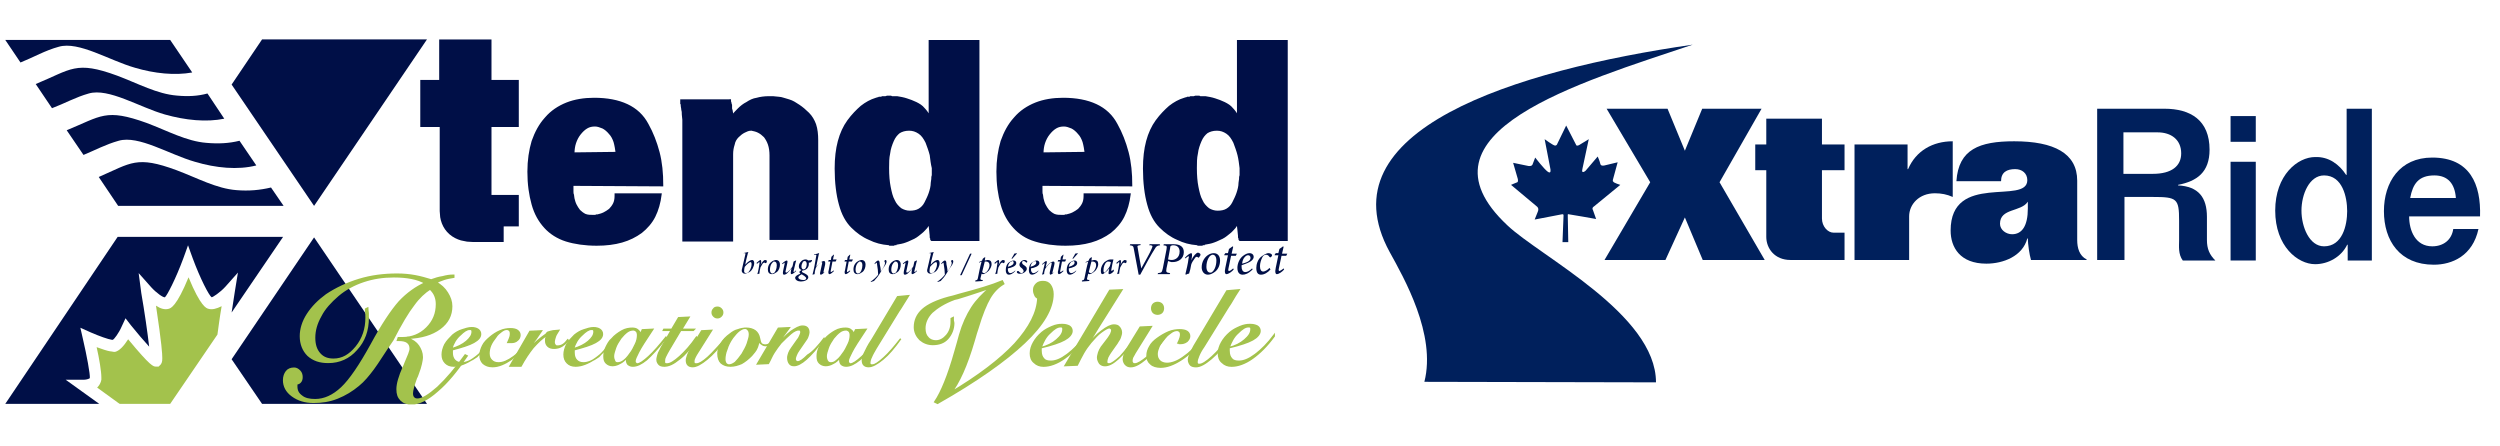 <?xml version="1.0" encoding="utf-8"?>
<!-- Generator: Adobe Illustrator 24.1.2, SVG Export Plug-In . SVG Version: 6.00 Build 0)  -->
<svg version="1.1" id="Layer_1" xmlns="http://www.w3.org/2000/svg" xmlns:xlink="http://www.w3.org/1999/xlink" x="0px" y="0px"
	 viewBox="0 0 476 85" style="enable-background:new 0 0 476 85;" xml:space="preserve">
<style type="text/css">
	.st0{fill:#000F47;}
	.st1{clip-path:url(#SVGID_2_);fill:#000F47;}
	.st2{clip-path:url(#SVGID_2_);fill:#A3C24C;}
	.st3{clip-path:url(#SVGID_4_);fill:none;stroke:#000F47;stroke-width:5.959;stroke-miterlimit:10;}
	.st4{fill:none;stroke:#000F47;stroke-width:0.372;stroke-miterlimit:10;}
	.st5{clip-path:url(#SVGID_6_);fill:none;stroke:#000F47;stroke-width:0.372;stroke-miterlimit:10;}
	.st6{clip-path:url(#SVGID_8_);fill:none;stroke:#000F47;stroke-width:0.372;stroke-miterlimit:10;}
	.st7{fill:#A3C24C;}
	.st8{clip-path:url(#SVGID_10_);fill:none;stroke:#A3C24C;stroke-width:0.467;stroke-miterlimit:10;}
	.st9{fill:none;stroke:#A3C24C;stroke-width:0.276;stroke-miterlimit:10;}
	.st10{fill:#A3C24A;}
	.st11{fill:none;stroke:#A3C24C;stroke-width:0.298;stroke-miterlimit:10;}
	.st12{clip-path:url(#SVGID_12_);fill:none;stroke:#A3C24C;stroke-width:0.452;stroke-miterlimit:10;}
	.st13{fill:none;stroke:#A3C24C;stroke-width:0.283;stroke-miterlimit:10;}
	.st14{fill:#00205C;}
	.st15{clip-path:url(#SVGID_14_);fill:#00205C;}
	.st16{fill:none;}
</style>
<g>
	<path class="st0" d="M33.7,18.2c-3.8-0.3-7.4-2.3-11.4-3.8c-7.9-2.9-8.7-1.2-15.5,1.6l3.1,4.6c2.4-0.9,4.5-2.1,7-2.8
		c3.8-1.1,9.6,2.6,14.5,4c3.9,1.1,7.9,1.5,11.3,0.8l-3.2-4.8C37.7,18.3,35.8,18.4,33.7,18.2"/>
	<path class="st0" d="M45,36.2c-3.8-0.3-7.4-2.3-11.4-3.8c-7.6-2.8-8.6-1.4-14.8,1.3l3.7,5.5h31.5l-2.4-3.5
		C49.5,36.2,47.4,36.4,45,36.2"/>
	<g>
		<defs>
			<rect id="SVGID_1_" x="1" y="7.5" width="244.2" height="69.5"/>
		</defs>
		<clipPath id="SVGID_2_">
			<use xlink:href="#SVGID_1_"  style="overflow:visible;"/>
		</clipPath>
		<path class="st1" d="M39.3,27.2c-3.8-0.3-7.4-2.3-11.4-3.8c-7.8-2.8-8.6-1.3-15.2,1.4l3.2,4.7c2.2-0.9,4.2-2,6.7-2.7
			c3.8-1.1,9.6,2.6,14.5,4c4,1.2,8.2,1.6,11.7,0.7l-3.2-4.7C43.6,27.3,41.6,27.4,39.3,27.2"/>
		<path class="st1" d="M11.2,8.9c3.8-1.1,9.6,2.6,14.5,4c3.7,1.1,7.6,1.5,10.9,0.9l-4.2-6.2H1l2.9,4.3C6.4,10.9,8.6,9.6,11.2,8.9"/>
		<path class="st2" d="M39.7,58.8c-0.4-0.1-1.5-0.4-3.8-6c-2.3,5.6-3.4,5.9-3.8,6c-0.7,0.2-1.5,0-2.4-0.6c1.1,7.3,1.2,9.2,1.2,10
			c0,0.7-0.1,0.9-0.3,1.2l-0.4,0.4l-0.5,0c-0.5,0-1,0-5.3-5.2c-0.9,1.4-1.7,2.2-2.5,2.4c0,0-0.1,0-0.2,0v0l-0.6-0.1c0,0,0,0,0,0
			l-0.1,0c-0.6-0.1-1.5-0.4-2.6-0.8c0.5,2.2,0.9,4.6,0.9,5.8c0,0.1,0,0.3,0,0.4c-0.1,0.6-0.4,1.1-0.8,1.5c1.5,1.1,4,2.9,4,2.9
			l0.3,0.2h9.6l9-13.2c0.2-1.4,0.4-3.1,0.8-5.4C41.2,58.8,40.4,59,39.7,58.8"/>
		<path class="st1" d="M16,72.3c0.5,0,1-0.2,1.1-0.3c0.1-0.7-0.6-4.4-1.3-7.4l-0.5-2.2l2,0.9c1.6,0.7,3.3,1.3,4,1.4l0,0
			c0.2,0,0.2,0,0.2,0c0.2-0.1,1.1-1.2,1.7-2.6l0.7-1.5l1,1.3c1.2,1.5,2.5,3,3.5,4.1c-0.3-2.6-0.9-6.8-1.5-10.2L26.4,52l2.4,2.7
			c1,1.1,2.3,2,2.6,1.9c0.4-0.3,2.1-3.6,3.5-7.4l0.4-1.1l0.5-1.4l0.5,1.4l0.4,1.1c1.4,3.8,3.1,7.1,3.6,7.4c0.2,0,1.6-0.9,2.6-2
			l2.4-2.7l-0.6,3.7c-0.2,1.3-0.4,2.6-0.6,3.9l9.8-14.4H22.4L1,76.9h17.9l-6.4-4.6L16,72.3L16,72.3z"/>
	</g>
	<polygon class="st0" points="81.3,7.5 49.9,7.5 44.1,16.1 59.8,39.2 81.3,7.5 	"/>
	<polygon class="st0" points="44.1,68.4 49.9,76.9 81.3,76.9 59.8,45.2 44.1,68.4 	"/>
	<path class="st0" d="M95.9,43.1h-5.8c-2.3,0-3.4-1-3.4-2.9v-19H83v-3h3.6v-7.7h4v7.7h5.2v3h-5.2v18.9h5.2V43.1L95.9,43.1z"/>
	<g>
		<defs>
			<rect id="SVGID_3_" x="1" y="7.5" width="244.2" height="69.5"/>
		</defs>
		<clipPath id="SVGID_4_">
			<use xlink:href="#SVGID_3_"  style="overflow:visible;"/>
		</clipPath>
		<path class="st3" d="M95.9,43.1h-5.8c-2.3,0-3.4-1-3.4-2.9v-19H83v-3h3.6v-7.7h4v7.7h5.2v3h-5.2v18.9h5.2V43.1L95.9,43.1z"/>
	</g>
	<path class="st0" d="M117,27c-0.2-0.6-0.5-1.2-0.9-1.6c-0.4-0.5-0.9-0.9-1.3-1.1c-0.5-0.2-1-0.4-1.5-0.4c-0.6,0-1.1,0.1-1.6,0.4
		c-0.5,0.3-0.9,0.7-1.3,1.2c-0.4,0.5-0.7,1.1-0.9,1.7c-0.2,0.6-0.3,1.3-0.3,2l8.2-0.1C117.3,28.4,117.2,27.7,117,27L117,27z
		 M125.8,37c-0.2,1.6-0.6,3-1.2,4.2c-0.6,1.2-1.5,2.2-2.5,3c-1.1,0.8-2.3,1.4-3.7,1.8c-1.4,0.4-3,0.6-4.8,0.6
		c-2.2,0-4.2-0.3-5.8-0.8c-1.6-0.5-3-1.4-4-2.5c-1.1-1.2-1.9-2.6-2.4-4.4c-0.5-1.8-0.8-3.8-0.8-6.2c0-2.2,0.3-4.1,0.8-5.8
		c0.6-1.7,1.4-3.2,2.5-4.4c1.1-1.3,2.5-2.2,4-2.8c1.5-0.6,3.3-0.9,5.2-0.9c2.5,0,4.6,0.4,6.3,1.2c1.7,0.8,3,2,3.9,3.7
		c0.9,1.6,1.6,3.4,2.1,5.3c0.5,1.9,0.7,4,0.7,6.3l-17.1-0.1c0,0.2,0,0.4,0,0.6s0,0.4,0,0.6c0,0.2,0,0.5,0.1,0.7
		c0,0.2,0.1,0.5,0.1,0.7c0.1,0.4,0.2,0.8,0.4,1.2c0.2,0.4,0.4,0.7,0.7,1.1c0.3,0.3,0.7,0.6,1.1,0.8c0.5,0.2,1,0.2,1.6,0.2
		c0.1,0,0.1,0,0.2,0c0.1,0,0.1,0,0.2,0c0,0,0.1,0,0.1,0c0,0,0.1,0,0.1-0.1c0,0,0.1,0,0.1,0c0,0,0.1,0,0.1,0c0.4-0.1,0.8-0.2,1.2-0.4
		c0.4-0.2,0.7-0.4,1.1-0.7c0.3-0.3,0.6-0.7,0.8-1.1c0.2-0.4,0.3-0.9,0.3-1.5V37H125.8L125.8,37z"/>
	<path class="st4" d="M117,27c-0.2-0.6-0.5-1.2-0.9-1.6c-0.4-0.5-0.9-0.9-1.3-1.1c-0.5-0.2-1-0.4-1.5-0.4c-0.6,0-1.1,0.1-1.6,0.4
		c-0.5,0.3-0.9,0.7-1.3,1.2c-0.4,0.5-0.7,1.1-0.9,1.7c-0.2,0.6-0.3,1.3-0.3,2l8.2-0.1C117.3,28.4,117.2,27.7,117,27L117,27z
		 M125.8,37c-0.2,1.6-0.6,3-1.2,4.2c-0.6,1.2-1.5,2.2-2.5,3c-1.1,0.8-2.3,1.4-3.7,1.8c-1.4,0.4-3,0.6-4.8,0.6
		c-2.2,0-4.2-0.3-5.8-0.8c-1.6-0.5-3-1.4-4-2.5c-1.1-1.2-1.9-2.6-2.4-4.4c-0.5-1.8-0.8-3.8-0.8-6.2c0-2.2,0.3-4.1,0.8-5.8
		c0.6-1.7,1.4-3.2,2.5-4.4c1.1-1.3,2.5-2.2,4-2.8c1.5-0.6,3.3-0.9,5.2-0.9c2.5,0,4.6,0.4,6.3,1.2c1.7,0.8,3,2,3.9,3.7
		c0.9,1.6,1.6,3.4,2.1,5.3c0.5,1.9,0.7,4,0.7,6.3l-17.1-0.1c0,0.2,0,0.4,0,0.6s0,0.4,0,0.6c0,0.2,0,0.5,0.1,0.7
		c0,0.2,0.1,0.5,0.1,0.7c0.1,0.4,0.2,0.8,0.4,1.2c0.2,0.4,0.4,0.7,0.7,1.1c0.3,0.3,0.7,0.6,1.1,0.8c0.5,0.2,1,0.2,1.6,0.2
		c0.1,0,0.1,0,0.2,0c0.1,0,0.1,0,0.2,0c0,0,0.1,0,0.1,0c0,0,0.1,0,0.1-0.1c0,0,0.1,0,0.1,0c0,0,0.1,0,0.1,0c0.4-0.1,0.8-0.2,1.2-0.4
		c0.4-0.2,0.7-0.4,1.1-0.7c0.3-0.3,0.6-0.7,0.8-1.1c0.2-0.4,0.3-0.9,0.3-1.5V37H125.8L125.8,37z"/>
	<path class="st0" d="M139,18.9c0,0.1,0,0.1,0,0.2c0,0.1,0,0.1,0,0.2c0,0.1,0.1,0.2,0.1,0.3c0,0.1,0,0.2,0.1,0.4c0,0.1,0,0.3,0,0.5
		c0,0.2,0,0.3,0.1,0.5c0,0.2,0.1,0.4,0.1,0.5c0,0.2,0,0.4,0,0.5c0,0,0,0.1,0,0.1v0.1c0.3-0.5,0.8-1,1.2-1.4c0.5-0.5,1-0.9,1.6-1.2
		c0.6-0.4,1.2-0.7,1.9-0.8c0.7-0.2,1.5-0.3,2.3-0.3c0.3,0,0.5,0,0.8,0c0.3,0,0.6,0.1,1,0.1c0.3,0,0.7,0.1,1,0.2
		c0.3,0.1,0.7,0.2,1,0.3c0.7,0.2,1.3,0.6,1.9,1c0.6,0.4,1.2,0.9,1.8,1.5c0.6,0.6,1,1.3,1.3,2.1c0.3,0.9,0.4,1.9,0.4,3v18.8h-8.9
		V29.6c0-0.8-0.1-1.5-0.3-2.1c-0.2-0.6-0.5-1.1-0.8-1.5c-0.4-0.4-0.8-0.7-1.2-0.9c-0.4-0.2-0.8-0.3-1.3-0.4c0,0-0.1,0-0.1,0h0
		c-0.5,0-0.9,0.2-1.3,0.4c-0.4,0.2-0.8,0.5-1.2,0.9c-0.4,0.4-0.7,0.9-0.8,1.5c-0.2,0.6-0.3,1.2-0.3,1.9v16.4h-9.3v-21
		c0-0.1,0-0.3,0-0.5c0-0.2,0-0.3,0-0.5c0-0.1,0-0.3,0-0.5c0-0.2,0-0.3,0-0.5c0-0.3-0.1-0.7-0.1-1c0-0.3,0-0.6-0.1-0.9
		c0-0.3-0.1-0.5-0.1-0.7c0-0.2,0-0.4-0.1-0.5c0-0.2,0-0.3,0-0.5v-0.1H139L139,18.9z"/>
	<path class="st4" d="M139,18.9c0,0.1,0,0.1,0,0.2c0,0.1,0,0.1,0,0.2c0,0.1,0.1,0.2,0.1,0.3c0,0.1,0,0.2,0.1,0.4c0,0.1,0,0.3,0,0.5
		c0,0.2,0,0.3,0.1,0.5c0,0.2,0.1,0.4,0.1,0.5c0,0.2,0,0.4,0,0.5c0,0,0,0.1,0,0.1v0.1c0.3-0.5,0.8-1,1.2-1.4c0.5-0.5,1-0.9,1.6-1.2
		c0.6-0.4,1.2-0.7,1.9-0.8c0.7-0.2,1.5-0.3,2.3-0.3c0.3,0,0.5,0,0.8,0c0.3,0,0.6,0.1,1,0.1c0.3,0,0.7,0.1,1,0.2
		c0.3,0.1,0.7,0.2,1,0.3c0.7,0.2,1.3,0.6,1.9,1c0.6,0.4,1.2,0.9,1.8,1.5c0.6,0.6,1,1.3,1.3,2.1c0.3,0.9,0.4,1.9,0.4,3v18.8h-8.9
		V29.6c0-0.8-0.1-1.5-0.3-2.1c-0.2-0.6-0.5-1.1-0.8-1.5c-0.4-0.4-0.8-0.7-1.2-0.9c-0.4-0.2-0.8-0.3-1.3-0.4c0,0-0.1,0-0.1,0h0
		c-0.5,0-0.9,0.2-1.3,0.4c-0.4,0.2-0.8,0.5-1.2,0.9c-0.4,0.4-0.7,0.9-0.8,1.5c-0.2,0.6-0.3,1.2-0.3,1.9v16.4h-9.3v-21
		c0-0.1,0-0.3,0-0.5c0-0.2,0-0.3,0-0.5c0-0.1,0-0.3,0-0.5c0-0.2,0-0.3,0-0.5c0-0.3-0.1-0.7-0.1-1c0-0.3,0-0.6-0.1-0.9
		c0-0.3-0.1-0.5-0.1-0.7c0-0.2,0-0.4-0.1-0.5c0-0.2,0-0.3,0-0.5v-0.1H139L139,18.9z"/>
	<path class="st0" d="M177.2,29.5c-0.2-0.8-0.5-1.6-0.8-2.4c-0.4-0.8-0.8-1.4-1.4-1.8c-0.6-0.4-1.2-0.6-1.9-0.6
		c-0.8,0-1.4,0.2-1.9,0.5c-0.5,0.4-0.9,0.9-1.2,1.6c-0.3,0.7-0.6,1.5-0.7,2.4c-0.2,0.9-0.2,1.8-0.2,2.8c0,1.4,0.1,2.6,0.3,3.6
		c0.2,1,0.4,1.9,0.8,2.6c0.3,0.7,0.8,1.2,1.3,1.6c0.5,0.3,1.1,0.5,1.7,0.5c0.7,0,1.3-0.1,1.8-0.4c0.5-0.3,0.9-0.7,1.2-1.3
		c0.3-0.6,0.6-1.2,0.8-1.8c0.2-0.6,0.4-1.3,0.4-2c0-0.2,0.1-0.5,0.1-0.7c0-0.2,0-0.5,0.1-0.7c0-0.1,0-0.2,0-0.3c0-0.1,0-0.2,0-0.4
		c0-0.1,0-0.2,0-0.3c0-0.1,0-0.2,0-0.3V32C177.4,31.2,177.3,30.3,177.2,29.5L177.2,29.5z M186.3,7.8v37.9h-8.9c0,0-0.1-0.1-0.1-0.1
		c0-0.1,0-0.1,0-0.2c0-0.1-0.1-0.1-0.1-0.2c0-0.1,0-0.2,0-0.3c0-0.3-0.1-0.7-0.1-1c0-0.3-0.1-0.6-0.1-0.9c0-0.3,0-0.6,0-0.9
		c0,0.1-0.1,0.2-0.1,0.3c0,0.1-0.1,0.2-0.1,0.3c0,0.1-0.1,0.2-0.2,0.3c-0.1,0.1-0.1,0.2-0.2,0.3c-0.3,0.3-0.6,0.7-1,1
		c-0.4,0.3-0.8,0.7-1.4,1c-0.5,0.2-1,0.5-1.6,0.7c-0.5,0.2-1.1,0.3-1.7,0.4c0,0-0.1,0-0.1,0c0,0-0.1,0-0.1,0.1c-0.1,0-0.1,0-0.1,0
		c0,0-0.1,0-0.1,0c0,0-0.1,0-0.1,0c0,0-0.1,0-0.1,0.1c-0.1,0-0.1,0-0.1,0c0,0-0.1,0-0.1,0c-0.1,0-0.1,0-0.2,0c-0.1,0-0.1,0-0.2,0
		c0,0-0.1,0-0.1,0c0,0-0.1-0.1-0.1-0.1c0,0-0.1,0-0.1,0c-1.3-0.1-2.5-0.4-3.7-1c-1.2-0.5-2.3-1.3-3.3-2.3c-1-1-1.8-2.4-2.3-4.3
		c-0.5-1.8-0.8-4.1-0.8-6.8c0-2,0.2-3.7,0.6-5.2c0.4-1.5,1-2.8,1.8-3.9c0.8-1.1,1.7-2,2.5-2.7c0.9-0.7,1.8-1.2,2.8-1.5
		c0.1,0,0.2-0.1,0.3-0.1c0.1,0,0.2,0,0.3-0.1c0.1,0,0.2,0,0.3,0c0.1,0,0.2,0,0.3-0.1c0.1,0,0.2,0,0.3,0c0.1,0,0.2,0,0.3,0
		c0.1,0,0.2-0.1,0.3-0.1c0.1,0,0.2,0,0.3,0c0.1,0,0.1,0,0.2,0c0.1,0,0.1,0,0.2,0c0.1,0,0.1,0.1,0.2,0.1c0.1,0,0.1,0,0.2,0
		c0.1,0,0.3,0,0.4,0c0.1,0,0.3,0,0.4,0c0.6,0.1,1.2,0.2,1.8,0.4c0.6,0.2,1.2,0.4,1.8,0.7c0.6,0.3,1.1,0.6,1.5,1.1
		c0.4,0.4,0.8,1,1.1,1.5V7.8H186.3L186.3,7.8z"/>
	<g>
		<defs>
			<rect id="SVGID_5_" x="1" y="7.5" width="244.2" height="69.5"/>
		</defs>
		<clipPath id="SVGID_6_">
			<use xlink:href="#SVGID_5_"  style="overflow:visible;"/>
		</clipPath>
		<path class="st5" d="M177.2,29.5c-0.2-0.8-0.5-1.6-0.8-2.4c-0.4-0.8-0.8-1.4-1.4-1.8c-0.6-0.4-1.2-0.6-1.9-0.6
			c-0.8,0-1.4,0.2-1.9,0.5c-0.5,0.4-0.9,0.9-1.2,1.6c-0.3,0.7-0.6,1.5-0.7,2.4c-0.2,0.9-0.2,1.8-0.2,2.8c0,1.4,0.1,2.6,0.3,3.6
			c0.2,1,0.4,1.9,0.8,2.6c0.3,0.7,0.8,1.2,1.3,1.6c0.5,0.3,1.1,0.5,1.7,0.5c0.7,0,1.3-0.1,1.8-0.4c0.5-0.3,0.9-0.7,1.2-1.3
			c0.3-0.6,0.6-1.2,0.8-1.8c0.2-0.6,0.4-1.3,0.4-2c0-0.2,0.1-0.5,0.1-0.7c0-0.2,0-0.5,0.1-0.7c0-0.1,0-0.2,0-0.3c0-0.1,0-0.2,0-0.4
			c0-0.1,0-0.2,0-0.3c0-0.1,0-0.2,0-0.3V32C177.4,31.2,177.3,30.3,177.2,29.5L177.2,29.5z M186.3,7.8v37.9h-8.9c0,0-0.1-0.1-0.1-0.1
			c0-0.1,0-0.1,0-0.2c0-0.1-0.1-0.1-0.1-0.2c0-0.1,0-0.2,0-0.3c0-0.3-0.1-0.7-0.1-1c0-0.3-0.1-0.6-0.1-0.9c0-0.3,0-0.6,0-0.9
			c0,0.1-0.1,0.2-0.1,0.3c0,0.1-0.1,0.2-0.1,0.3c0,0.1-0.1,0.2-0.2,0.3c-0.1,0.1-0.1,0.2-0.2,0.3c-0.3,0.3-0.6,0.7-1,1
			c-0.4,0.3-0.8,0.7-1.4,1c-0.5,0.2-1,0.5-1.6,0.7c-0.5,0.2-1.1,0.3-1.7,0.4c0,0-0.1,0-0.1,0c0,0-0.1,0-0.1,0.1c-0.1,0-0.1,0-0.1,0
			c0,0-0.1,0-0.1,0c0,0-0.1,0-0.1,0c0,0-0.1,0-0.1,0.1c-0.1,0-0.1,0-0.1,0c0,0-0.1,0-0.1,0c-0.1,0-0.1,0-0.2,0c-0.1,0-0.1,0-0.2,0
			c0,0-0.1,0-0.1,0c0,0-0.1-0.1-0.1-0.1c0,0-0.1,0-0.1,0c-1.3-0.1-2.5-0.4-3.7-1c-1.2-0.5-2.3-1.3-3.3-2.3c-1-1-1.8-2.4-2.3-4.3
			c-0.5-1.8-0.8-4.1-0.8-6.8c0-2,0.2-3.7,0.6-5.2c0.4-1.5,1-2.8,1.8-3.9c0.8-1.1,1.7-2,2.5-2.7c0.9-0.7,1.8-1.2,2.8-1.5
			c0.1,0,0.2-0.1,0.3-0.1c0.1,0,0.2,0,0.3-0.1c0.1,0,0.2,0,0.3,0c0.1,0,0.2,0,0.3-0.1c0.1,0,0.2,0,0.3,0c0.1,0,0.2,0,0.3,0
			c0.1,0,0.2-0.1,0.3-0.1c0.1,0,0.2,0,0.3,0c0.1,0,0.1,0,0.2,0c0.1,0,0.1,0,0.2,0c0.1,0,0.1,0.1,0.2,0.1c0.1,0,0.1,0,0.2,0
			c0.1,0,0.3,0,0.4,0c0.1,0,0.3,0,0.4,0c0.6,0.1,1.2,0.2,1.8,0.4c0.6,0.2,1.2,0.4,1.8,0.7c0.6,0.3,1.1,0.6,1.5,1.1
			c0.4,0.4,0.8,1,1.1,1.5V7.8H186.3L186.3,7.8z"/>
	</g>
	<path class="st0" d="M206.3,27c-0.2-0.6-0.5-1.2-0.9-1.6c-0.4-0.5-0.9-0.9-1.3-1.1c-0.5-0.2-1-0.4-1.5-0.4c-0.6,0-1.1,0.1-1.6,0.4
		c-0.5,0.3-0.9,0.7-1.3,1.2c-0.4,0.5-0.7,1.1-0.9,1.7c-0.2,0.6-0.3,1.3-0.3,2l8.2-0.1C206.6,28.4,206.5,27.7,206.3,27L206.3,27z
		 M215.1,37c-0.2,1.6-0.6,3-1.2,4.2c-0.6,1.2-1.5,2.2-2.5,3c-1.1,0.8-2.3,1.4-3.7,1.8c-1.4,0.4-3,0.6-4.8,0.6
		c-2.2,0-4.2-0.3-5.8-0.8c-1.7-0.5-3-1.4-4-2.5c-1.1-1.2-1.9-2.6-2.4-4.4c-0.5-1.8-0.8-3.8-0.8-6.2c0-2.2,0.3-4.1,0.8-5.8
		c0.6-1.7,1.4-3.2,2.5-4.4c1.1-1.3,2.5-2.2,4-2.8c1.5-0.6,3.3-0.9,5.2-0.9c2.5,0,4.6,0.4,6.3,1.2c1.7,0.8,3,2,3.9,3.7
		c0.9,1.6,1.6,3.4,2.1,5.3c0.5,1.9,0.7,4,0.7,6.3l-17.1-0.1c0,0.2,0,0.4,0,0.6s0,0.4,0,0.6c0,0.2,0,0.5,0.1,0.7
		c0,0.2,0.1,0.5,0.1,0.7c0.1,0.4,0.2,0.8,0.4,1.2c0.2,0.4,0.4,0.7,0.7,1.1c0.3,0.3,0.7,0.6,1.1,0.8c0.5,0.2,1,0.2,1.6,0.2
		c0.1,0,0.1,0,0.2,0c0.1,0,0.1,0,0.2,0c0,0,0.1,0,0.1,0c0,0,0.1,0,0.1-0.1c0,0,0.1,0,0.1,0c0,0,0.1,0,0.1,0c0.4-0.1,0.8-0.2,1.2-0.4
		c0.4-0.2,0.7-0.4,1.1-0.7c0.3-0.3,0.6-0.7,0.8-1.1c0.2-0.4,0.3-0.9,0.3-1.5V37H215.1L215.1,37z"/>
	<path class="st4" d="M206.3,27c-0.2-0.6-0.5-1.2-0.9-1.6c-0.4-0.5-0.9-0.9-1.3-1.1c-0.5-0.2-1-0.4-1.5-0.4c-0.6,0-1.1,0.1-1.6,0.4
		c-0.5,0.3-0.9,0.7-1.3,1.2c-0.4,0.5-0.7,1.1-0.9,1.7c-0.2,0.6-0.3,1.3-0.3,2l8.2-0.1C206.6,28.4,206.5,27.7,206.3,27L206.3,27z
		 M215.1,37c-0.2,1.6-0.6,3-1.2,4.2c-0.6,1.2-1.5,2.2-2.5,3c-1.1,0.8-2.3,1.4-3.7,1.8c-1.4,0.4-3,0.6-4.8,0.6
		c-2.2,0-4.2-0.3-5.8-0.8c-1.7-0.5-3-1.4-4-2.5c-1.1-1.2-1.9-2.6-2.4-4.4c-0.5-1.8-0.8-3.8-0.8-6.2c0-2.2,0.3-4.1,0.8-5.8
		c0.6-1.7,1.4-3.2,2.5-4.4c1.1-1.3,2.5-2.2,4-2.8c1.5-0.6,3.3-0.9,5.2-0.9c2.5,0,4.6,0.4,6.3,1.2c1.7,0.8,3,2,3.9,3.7
		c0.9,1.6,1.6,3.4,2.1,5.3c0.5,1.9,0.7,4,0.7,6.3l-17.1-0.1c0,0.2,0,0.4,0,0.6s0,0.4,0,0.6c0,0.2,0,0.5,0.1,0.7
		c0,0.2,0.1,0.5,0.1,0.7c0.1,0.4,0.2,0.8,0.4,1.2c0.2,0.4,0.4,0.7,0.7,1.1c0.3,0.3,0.7,0.6,1.1,0.8c0.5,0.2,1,0.2,1.6,0.2
		c0.1,0,0.1,0,0.2,0c0.1,0,0.1,0,0.2,0c0,0,0.1,0,0.1,0c0,0,0.1,0,0.1-0.1c0,0,0.1,0,0.1,0c0,0,0.1,0,0.1,0c0.4-0.1,0.8-0.2,1.2-0.4
		c0.4-0.2,0.7-0.4,1.1-0.7c0.3-0.3,0.6-0.7,0.8-1.1c0.2-0.4,0.3-0.9,0.3-1.5V37H215.1L215.1,37z"/>
	<path class="st0" d="M235.8,29.5c-0.2-0.8-0.5-1.6-0.8-2.4c-0.4-0.8-0.8-1.4-1.4-1.8c-0.6-0.4-1.2-0.6-1.9-0.6
		c-0.8,0-1.4,0.2-1.9,0.5c-0.5,0.4-0.9,0.9-1.2,1.6c-0.3,0.7-0.6,1.5-0.7,2.4c-0.2,0.9-0.2,1.8-0.2,2.8c0,1.4,0.1,2.6,0.3,3.6
		c0.2,1,0.4,1.9,0.8,2.6c0.3,0.7,0.8,1.2,1.3,1.6c0.5,0.3,1.1,0.5,1.7,0.5c0.7,0,1.3-0.1,1.8-0.4c0.5-0.3,0.9-0.7,1.2-1.3
		c0.3-0.6,0.6-1.2,0.8-1.8c0.2-0.6,0.4-1.3,0.4-2c0-0.2,0.1-0.5,0.1-0.7c0-0.2,0-0.5,0.1-0.7c0-0.1,0-0.2,0-0.3c0-0.1,0-0.2,0-0.4
		c0-0.1,0-0.2,0-0.3c0-0.1,0-0.2,0-0.3V32C236.1,31.2,236,30.3,235.8,29.5L235.8,29.5z M245,7.8v37.9h-8.9c0,0-0.1-0.1-0.1-0.1
		c0-0.1,0-0.1,0-0.2c0-0.1-0.1-0.1-0.1-0.2c0-0.1,0-0.2,0-0.3c0-0.3-0.1-0.7-0.1-1c0-0.3-0.1-0.6-0.1-0.9c0-0.3,0-0.6,0-0.9
		c0,0.1-0.1,0.2-0.1,0.3c0,0.1-0.1,0.2-0.1,0.3c0,0.1-0.1,0.2-0.2,0.3c-0.1,0.1-0.1,0.2-0.2,0.3c-0.3,0.3-0.6,0.7-1,1
		c-0.4,0.3-0.8,0.7-1.4,1c-0.5,0.2-1,0.5-1.6,0.7c-0.5,0.2-1.1,0.3-1.7,0.4c0,0-0.1,0-0.1,0c0,0-0.1,0-0.1,0.1c-0.1,0-0.1,0-0.1,0
		c0,0-0.1,0-0.1,0c0,0-0.1,0-0.1,0c0,0-0.1,0-0.1,0.1c-0.1,0-0.1,0-0.1,0c0,0-0.1,0-0.1,0c-0.1,0-0.1,0-0.2,0c-0.1,0-0.1,0-0.2,0
		c0,0-0.1,0-0.1,0c0,0-0.1-0.1-0.1-0.1c0,0-0.1,0-0.1,0c-1.3-0.1-2.5-0.4-3.7-1c-1.2-0.5-2.3-1.3-3.3-2.3c-1-1-1.8-2.4-2.3-4.3
		c-0.5-1.8-0.8-4.1-0.8-6.8c0-2,0.2-3.7,0.6-5.2c0.4-1.5,1-2.8,1.8-3.9c0.8-1.1,1.7-2,2.5-2.7c0.9-0.7,1.8-1.2,2.8-1.5
		c0.1,0,0.2-0.1,0.3-0.1c0.1,0,0.2,0,0.3-0.1c0.1,0,0.2,0,0.3,0c0.1,0,0.2,0,0.3-0.1c0.1,0,0.2,0,0.3,0c0.1,0,0.2,0,0.3,0
		c0.1,0,0.2-0.1,0.3-0.1c0.1,0,0.2,0,0.3,0c0.1,0,0.1,0,0.2,0c0.1,0,0.1,0,0.2,0c0.1,0,0.1,0.1,0.2,0.1c0.1,0,0.1,0,0.2,0
		c0.1,0,0.3,0,0.4,0c0.1,0,0.3,0,0.4,0c0.6,0.1,1.2,0.2,1.8,0.4c0.6,0.2,1.2,0.4,1.8,0.7c0.6,0.3,1.1,0.6,1.5,1.1
		c0.4,0.4,0.8,1,1.1,1.5V7.8H245L245,7.8z"/>
	<g>
		<defs>
			<rect id="SVGID_7_" x="1" y="7.5" width="244.2" height="69.5"/>
		</defs>
		<clipPath id="SVGID_8_">
			<use xlink:href="#SVGID_7_"  style="overflow:visible;"/>
		</clipPath>
		<path class="st6" d="M235.8,29.5c-0.2-0.8-0.5-1.6-0.8-2.4c-0.4-0.8-0.8-1.4-1.4-1.8c-0.6-0.4-1.2-0.6-1.9-0.6
			c-0.8,0-1.4,0.2-1.9,0.5c-0.5,0.4-0.9,0.9-1.2,1.6c-0.3,0.7-0.6,1.5-0.7,2.4c-0.2,0.9-0.2,1.8-0.2,2.8c0,1.4,0.1,2.6,0.3,3.6
			c0.2,1,0.4,1.9,0.8,2.6c0.3,0.7,0.8,1.2,1.3,1.6c0.5,0.3,1.1,0.5,1.7,0.5c0.7,0,1.3-0.1,1.8-0.4c0.5-0.3,0.9-0.7,1.2-1.3
			c0.3-0.6,0.6-1.2,0.8-1.8c0.2-0.6,0.4-1.3,0.4-2c0-0.2,0.1-0.5,0.1-0.7c0-0.2,0-0.5,0.1-0.7c0-0.1,0-0.2,0-0.3c0-0.1,0-0.2,0-0.4
			c0-0.1,0-0.2,0-0.3c0-0.1,0-0.2,0-0.3V32C236.1,31.2,236,30.3,235.8,29.5L235.8,29.5z M245,7.8v37.9h-8.9c0,0-0.1-0.1-0.1-0.1
			c0-0.1,0-0.1,0-0.2c0-0.1-0.1-0.1-0.1-0.2c0-0.1,0-0.2,0-0.3c0-0.3-0.1-0.7-0.1-1c0-0.3-0.1-0.6-0.1-0.9c0-0.3,0-0.6,0-0.9
			c0,0.1-0.1,0.2-0.1,0.3c0,0.1-0.1,0.2-0.1,0.3c0,0.1-0.1,0.2-0.2,0.3c-0.1,0.1-0.1,0.2-0.2,0.3c-0.3,0.3-0.6,0.7-1,1
			c-0.4,0.3-0.8,0.7-1.4,1c-0.5,0.2-1,0.5-1.6,0.7c-0.5,0.2-1.1,0.3-1.7,0.4c0,0-0.1,0-0.1,0c0,0-0.1,0-0.1,0.1c-0.1,0-0.1,0-0.1,0
			c0,0-0.1,0-0.1,0c0,0-0.1,0-0.1,0c0,0-0.1,0-0.1,0.1c-0.1,0-0.1,0-0.1,0c0,0-0.1,0-0.1,0c-0.1,0-0.1,0-0.2,0c-0.1,0-0.1,0-0.2,0
			c0,0-0.1,0-0.1,0c0,0-0.1-0.1-0.1-0.1c0,0-0.1,0-0.1,0c-1.3-0.1-2.5-0.4-3.7-1c-1.2-0.5-2.3-1.3-3.3-2.3c-1-1-1.8-2.4-2.3-4.3
			c-0.5-1.8-0.8-4.1-0.8-6.8c0-2,0.2-3.7,0.6-5.2c0.4-1.5,1-2.8,1.8-3.9c0.8-1.1,1.7-2,2.5-2.7c0.9-0.7,1.8-1.2,2.8-1.5
			c0.1,0,0.2-0.1,0.3-0.1c0.1,0,0.2,0,0.3-0.1c0.1,0,0.2,0,0.3,0c0.1,0,0.2,0,0.3-0.1c0.1,0,0.2,0,0.3,0c0.1,0,0.2,0,0.3,0
			c0.1,0,0.2-0.1,0.3-0.1c0.1,0,0.2,0,0.3,0c0.1,0,0.1,0,0.2,0c0.1,0,0.1,0,0.2,0c0.1,0,0.1,0.1,0.2,0.1c0.1,0,0.1,0,0.2,0
			c0.1,0,0.3,0,0.4,0c0.1,0,0.3,0,0.4,0c0.6,0.1,1.2,0.2,1.8,0.4c0.6,0.2,1.2,0.4,1.8,0.7c0.6,0.3,1.1,0.6,1.5,1.1
			c0.4,0.4,0.8,1,1.1,1.5V7.8H245L245,7.8z"/>
	</g>
	<path class="st7" d="M56.4,73c0,0.1,0,0.2,0,0.3c0,0.1,0,0.2,0,0.3c0,0.8,0.3,1.4,1,1.9c0.6,0.5,1.5,0.7,2.6,0.7
		c1.8,0,3.5-0.8,5.1-2.3c1.6-1.5,3.5-4.3,5.7-8.3c2-3.7,3.8-6.4,5.3-8.1c1.5-1.6,3.2-2.8,5-3.6c-0.8-0.5-1.7-0.8-2.7-1
		c-1-0.2-2.1-0.3-3.4-0.3c-2.1,0-4,0.3-5.8,0.9c-1.8,0.6-3.5,1.5-4.9,2.7c-1.4,1.2-2.6,2.5-3.3,3.9c-0.8,1.4-1.2,2.8-1.2,4.2
		c0,1.3,0.3,2.3,1,3.1c0.7,0.8,1.6,1.1,2.7,1.1c1.7,0,3.1-0.8,4.4-2.4c1.3-1.6,1.9-3.5,1.9-5.6c0-0.3,0-0.8-0.1-1.5l0-0.1l0.2-0.1
		c0,0.3,0.1,0.5,0.1,0.8c0,0.3,0,0.6,0,0.9c0,2.4-0.7,4.4-2.2,6c-1.4,1.6-3.2,2.4-5.3,2.4c-1.6,0-2.8-0.4-3.8-1.3
		c-0.9-0.9-1.4-2.1-1.4-3.6c0-1.3,0.4-2.7,1.3-4.1c0.9-1.4,2.1-2.6,3.6-3.7c1.8-1.2,3.9-2.2,6.2-2.9c2.3-0.7,4.7-1,7.2-1
		c1.2,0,2.3,0.1,3.4,0.3c1.1,0.2,2.1,0.5,3.1,0.8c0.8-0.3,1.5-0.5,2.2-0.6c0.7-0.2,1.4-0.3,2-0.3l0,0.2c-0.6,0.1-1.2,0.2-1.8,0.4
		c-0.6,0.2-1.1,0.4-1.6,0.7c1,0.5,1.7,1.2,2.2,2c0.5,0.8,0.8,1.6,0.8,2.5c0,1.7-0.7,3.1-2.2,4.2c-1.5,1.1-3.5,1.7-6,1.8l-0.1,0.2
		c0.9,0.3,1.6,0.8,2,1.4c0.4,0.6,0.7,1.3,0.7,2.1c0,0.4-0.1,0.8-0.2,1.3c-0.1,0.5-0.3,1.1-0.6,1.9c-0.1,0.2-0.1,0.4-0.3,0.7
		c-0.5,1.4-0.8,2.4-0.8,3c0,0.4,0.1,0.7,0.3,0.9c0.2,0.2,0.4,0.3,0.8,0.3c0.9,0,2.2-0.8,3.9-2.3c1.7-1.6,3.4-3.6,5.2-6.1l0.2,0.1
		c-1.9,2.8-3.7,5-5.6,6.6c-1.8,1.6-3.4,2.4-4.8,2.4c-0.9,0-1.5-0.2-2-0.7c-0.5-0.5-0.7-1.1-0.7-2c0-0.5,0.1-1.1,0.3-1.8
		c0.2-0.7,0.5-1.5,0.9-2.4c0.1-0.2,0.2-0.4,0.3-0.7c0.6-1.4,1-2.3,1-2.8c0-0.6-0.2-1-0.6-1.3c-0.4-0.3-1-0.4-1.8-0.4l0.1-0.3
		c0.1,0,0.2,0,0.3,0c0.1,0,0.2,0,0.4,0c1.8,0,3.4-0.6,4.7-1.9c1.3-1.3,1.9-2.8,1.9-4.6c0-0.6-0.1-1.1-0.3-1.6
		c-0.2-0.5-0.5-0.9-1-1.4c-1.1,0.7-2.2,1.7-3.2,3.1c-1.1,1.4-2.4,3.6-4,6.7C73.1,67,71.9,69,71,70.2s-1.8,2.3-2.8,3.1
		c-1.2,1-2.5,1.8-4,2.4c-1.5,0.6-3,0.8-4.5,0.8c-1.6,0-2.9-0.4-4-1.2c-1.1-0.8-1.6-1.8-1.6-2.9c0-0.7,0.2-1.2,0.5-1.6
		c0.3-0.4,0.8-0.6,1.4-0.6c0.4,0,0.7,0.2,1,0.5c0.3,0.3,0.4,0.7,0.4,1.1c0,0.4-0.1,0.7-0.3,0.9C57,72.8,56.8,73,56.4,73L56.4,73z"/>
	<g>
		<defs>
			<rect id="SVGID_9_" x="1" y="7.5" width="244.2" height="69.5"/>
		</defs>
		<clipPath id="SVGID_10_">
			<use xlink:href="#SVGID_9_"  style="overflow:visible;"/>
		</clipPath>
		<path class="st8" d="M56.4,73c0,0.1,0,0.2,0,0.3c0,0.1,0,0.2,0,0.3c0,0.8,0.3,1.4,1,1.9c0.6,0.5,1.5,0.7,2.6,0.7
			c1.8,0,3.5-0.8,5.1-2.3c1.6-1.5,3.5-4.3,5.7-8.3c2-3.7,3.8-6.4,5.3-8.1c1.5-1.6,3.2-2.8,5-3.6c-0.8-0.5-1.7-0.8-2.7-1
			c-1-0.2-2.1-0.3-3.4-0.3c-2.1,0-4,0.3-5.8,0.9c-1.8,0.6-3.5,1.5-4.9,2.7c-1.4,1.2-2.6,2.5-3.3,3.9c-0.8,1.4-1.2,2.8-1.2,4.2
			c0,1.3,0.3,2.3,1,3.1c0.7,0.8,1.6,1.1,2.7,1.1c1.7,0,3.1-0.8,4.4-2.4c1.3-1.6,1.9-3.5,1.9-5.6c0-0.3,0-0.8-0.1-1.5l0-0.1l0.2-0.1
			c0,0.3,0.1,0.5,0.1,0.8c0,0.3,0,0.6,0,0.9c0,2.4-0.7,4.4-2.2,6c-1.4,1.6-3.2,2.4-5.3,2.4c-1.6,0-2.8-0.4-3.8-1.3
			c-0.9-0.9-1.4-2.1-1.4-3.6c0-1.3,0.4-2.7,1.3-4.1c0.9-1.4,2.1-2.6,3.6-3.7c1.8-1.2,3.9-2.2,6.2-2.9c2.3-0.7,4.7-1,7.2-1
			c1.2,0,2.3,0.1,3.4,0.3c1.1,0.2,2.1,0.5,3.1,0.8c0.8-0.3,1.5-0.5,2.2-0.6c0.7-0.2,1.4-0.3,2-0.3l0,0.2c-0.6,0.1-1.2,0.2-1.8,0.4
			c-0.6,0.2-1.1,0.4-1.6,0.7c1,0.5,1.7,1.2,2.2,2c0.5,0.8,0.8,1.6,0.8,2.5c0,1.7-0.7,3.1-2.2,4.2c-1.5,1.1-3.5,1.7-6,1.8l-0.1,0.2
			c0.9,0.3,1.6,0.8,2,1.4c0.4,0.6,0.7,1.3,0.7,2.1c0,0.4-0.1,0.8-0.2,1.3c-0.1,0.5-0.3,1.1-0.6,1.9c-0.1,0.2-0.1,0.4-0.3,0.7
			c-0.5,1.4-0.8,2.4-0.8,3c0,0.4,0.1,0.7,0.3,0.9c0.2,0.2,0.4,0.3,0.8,0.3c0.9,0,2.2-0.8,3.9-2.3c1.7-1.6,3.4-3.6,5.2-6.1l0.2,0.1
			c-1.9,2.8-3.7,5-5.6,6.6c-1.8,1.6-3.4,2.4-4.8,2.4c-0.9,0-1.5-0.2-2-0.7c-0.5-0.5-0.7-1.1-0.7-2c0-0.5,0.1-1.1,0.3-1.8
			c0.2-0.7,0.5-1.5,0.9-2.4c0.1-0.2,0.2-0.4,0.3-0.7c0.6-1.4,1-2.3,1-2.8c0-0.6-0.2-1-0.6-1.3c-0.4-0.3-1-0.4-1.8-0.4l0.1-0.3
			c0.1,0,0.2,0,0.3,0c0.1,0,0.2,0,0.4,0c1.8,0,3.4-0.6,4.7-1.9c1.3-1.3,1.9-2.8,1.9-4.6c0-0.6-0.1-1.1-0.3-1.6
			c-0.2-0.5-0.5-0.9-1-1.4c-1.1,0.7-2.2,1.7-3.2,3.1c-1.1,1.4-2.4,3.6-4,6.7C73.1,67,71.9,69,71,70.2s-1.8,2.3-2.8,3.1
			c-1.2,1-2.5,1.8-4,2.4c-1.5,0.6-3,0.8-4.5,0.8c-1.6,0-2.9-0.4-4-1.2c-1.1-0.8-1.6-1.8-1.6-2.9c0-0.7,0.2-1.2,0.5-1.6
			c0.3-0.4,0.8-0.6,1.4-0.6c0.4,0,0.7,0.2,1,0.5c0.3,0.3,0.4,0.7,0.4,1.1c0,0.4-0.1,0.7-0.3,0.9C57,72.8,56.8,73,56.4,73L56.4,73z"
			/>
	</g>
	<path class="st7" d="M86,66.4c1.1-0.3,2.1-0.8,2.8-1.4c0.7-0.6,1.1-1.2,1.1-1.8c0-0.2,0-0.3-0.1-0.4c-0.1-0.1-0.2-0.1-0.4-0.1
		c-0.5,0-1.1,0.4-1.8,1.1C86.8,64.5,86.3,65.4,86,66.4L86,66.4z M93.9,64.4c-1.2,1.7-2.5,3-3.8,3.9c-1.3,0.9-2.6,1.4-3.7,1.4
		c-0.7,0-1.2-0.2-1.6-0.6c-0.4-0.4-0.6-0.9-0.6-1.6c0-0.6,0.2-1.3,0.5-1.9c0.4-0.7,0.9-1.2,1.5-1.8c0.5-0.4,1.1-0.8,1.8-1
		c0.6-0.2,1.2-0.4,1.8-0.4c0.5,0,0.9,0.1,1.2,0.3c0.3,0.2,0.5,0.5,0.5,0.9c0,0.6-0.4,1.1-1.3,1.6c-0.9,0.5-2.2,0.9-4.1,1.4
		c0,0,0,0.1,0,0.2c0,0.2,0,0.3,0,0.4c0,0.6,0.2,1.1,0.5,1.4c0.3,0.3,0.7,0.5,1.3,0.5c0.8,0,1.8-0.4,2.9-1.2
		C91.6,67,92.7,65.9,93.9,64.4L93.9,64.4L93.9,64.4z"/>
	<path class="st9" d="M86,66.4c1.1-0.3,2.1-0.8,2.8-1.4c0.7-0.6,1.1-1.2,1.1-1.8c0-0.2,0-0.3-0.1-0.4c-0.1-0.1-0.2-0.1-0.4-0.1
		c-0.5,0-1.1,0.4-1.8,1.1C86.8,64.5,86.3,65.4,86,66.4L86,66.4z M93.9,64.4c-1.2,1.7-2.5,3-3.8,3.9c-1.3,0.9-2.6,1.4-3.7,1.4
		c-0.7,0-1.2-0.2-1.6-0.6c-0.4-0.4-0.6-0.9-0.6-1.6c0-0.6,0.2-1.3,0.5-1.9c0.4-0.7,0.9-1.2,1.5-1.8c0.5-0.4,1.1-0.8,1.8-1
		c0.6-0.2,1.2-0.4,1.8-0.4c0.5,0,0.9,0.1,1.2,0.3c0.3,0.2,0.5,0.5,0.5,0.9c0,0.6-0.4,1.1-1.3,1.6c-0.9,0.5-2.2,0.9-4.1,1.4
		c0,0,0,0.1,0,0.2c0,0.2,0,0.3,0,0.4c0,0.6,0.2,1.1,0.5,1.4c0.3,0.3,0.7,0.5,1.3,0.5c0.8,0,1.8-0.4,2.9-1.2
		C91.6,67,92.7,65.9,93.9,64.4L93.9,64.4L93.9,64.4z"/>
	<path class="st7" d="M96.7,65.2c0.2-0.4,0.3-0.8,0.4-1c0.1-0.3,0.1-0.5,0.1-0.7c0-0.3-0.1-0.5-0.2-0.6c-0.1-0.1-0.3-0.2-0.5-0.2
		c-0.3,0-0.6,0.1-1,0.4c-0.4,0.3-0.8,0.6-1.1,1.1c-0.4,0.5-0.8,1.1-1,1.6c-0.2,0.5-0.3,1-0.3,1.5c0,0.6,0.2,1,0.5,1.3
		c0.3,0.3,0.7,0.5,1.3,0.5c0.9,0,1.8-0.4,2.9-1.2c1.1-0.8,2.1-2,3.2-3.5l0.1,0.1c-1.2,1.6-2.4,2.9-3.7,3.9c-1.3,0.9-2.5,1.4-3.6,1.4
		c-0.8,0-1.3-0.2-1.8-0.6c-0.4-0.4-0.6-0.9-0.6-1.6c0-0.6,0.2-1.2,0.5-1.8c0.3-0.6,0.8-1.1,1.4-1.6c0.6-0.5,1.2-0.9,1.9-1.2
		c0.7-0.3,1.3-0.4,2-0.4c0.6,0,1,0.1,1.3,0.3c0.3,0.2,0.5,0.5,0.5,0.9c0,0.4-0.2,0.8-0.5,1c-0.3,0.3-0.7,0.4-1.2,0.4
		c-0.1,0-0.1,0-0.2,0C96.8,65.2,96.7,65.2,96.7,65.2L96.7,65.2z"/>
	<path class="st9" d="M96.7,65.2c0.2-0.4,0.3-0.8,0.4-1c0.1-0.3,0.1-0.5,0.1-0.7c0-0.3-0.1-0.5-0.2-0.6c-0.1-0.1-0.3-0.2-0.5-0.2
		c-0.3,0-0.6,0.1-1,0.4c-0.4,0.3-0.8,0.6-1.1,1.1c-0.4,0.5-0.8,1.1-1,1.6c-0.2,0.5-0.3,1-0.3,1.5c0,0.6,0.2,1,0.5,1.3
		c0.3,0.3,0.7,0.5,1.3,0.5c0.9,0,1.8-0.4,2.9-1.2c1.1-0.8,2.1-2,3.2-3.5l0.1,0.1c-1.2,1.6-2.4,2.9-3.7,3.9c-1.3,0.9-2.5,1.4-3.6,1.4
		c-0.8,0-1.3-0.2-1.8-0.6c-0.4-0.4-0.6-0.9-0.6-1.6c0-0.6,0.2-1.2,0.5-1.8c0.3-0.6,0.8-1.1,1.4-1.6c0.6-0.5,1.2-0.9,1.9-1.2
		c0.7-0.3,1.3-0.4,2-0.4c0.6,0,1,0.1,1.3,0.3c0.3,0.2,0.5,0.5,0.5,0.9c0,0.4-0.2,0.8-0.5,1c-0.3,0.3-0.7,0.4-1.2,0.4
		c-0.1,0-0.1,0-0.2,0C96.8,65.2,96.7,65.2,96.7,65.2L96.7,65.2z"/>
	<path class="st7" d="M97.1,69.7l3.8-6.6l2.2-0.1c-0.5,0.7-0.9,1.4-1.4,2c-0.4,0.6-0.8,1.1-1.2,1.6l0.1,0.1c0.5-0.6,1-1.2,1.6-1.7
		c0.6-0.5,1.2-1,1.8-1.4c0.1-0.2,0.3-0.4,0.5-0.4c0.2-0.1,0.4-0.1,0.8-0.2l1.1-0.1c-0.3,0.5-0.6,0.9-0.7,1.3
		c-0.1,0.3-0.2,0.7-0.2,0.9c0,0.3,0.1,0.5,0.2,0.6c0.1,0.2,0.3,0.2,0.5,0.2c0.3,0,0.7-0.1,1-0.3c0.3-0.2,0.6-0.5,0.9-0.9l0.1,0.1
		c-0.3,0.5-0.8,0.8-1.2,1.1c-0.5,0.3-1,0.4-1.5,0.4c-0.5,0-0.9-0.1-1.2-0.4c-0.3-0.3-0.4-0.6-0.4-1.1c0-0.2,0-0.4,0.1-0.5
		c0-0.2,0.1-0.3,0.2-0.5c-1,0.6-1.8,1.4-2.7,2.4c-0.8,1-1.6,2.2-2.3,3.5L97.1,69.7L97.1,69.7z"/>
	<path class="st9" d="M97.1,69.7l3.8-6.6l2.2-0.1c-0.5,0.7-0.9,1.4-1.4,2c-0.4,0.6-0.8,1.1-1.2,1.6l0.1,0.1c0.5-0.6,1-1.2,1.6-1.7
		c0.6-0.5,1.2-1,1.8-1.4c0.1-0.2,0.3-0.4,0.5-0.4c0.2-0.1,0.4-0.1,0.8-0.2l1.1-0.1c-0.3,0.5-0.6,0.9-0.7,1.3
		c-0.1,0.3-0.2,0.7-0.2,0.9c0,0.3,0.1,0.5,0.2,0.6c0.1,0.2,0.3,0.2,0.5,0.2c0.3,0,0.7-0.1,1-0.3c0.3-0.2,0.6-0.5,0.9-0.9l0.1,0.1
		c-0.3,0.5-0.8,0.8-1.2,1.1c-0.5,0.3-1,0.4-1.5,0.4c-0.5,0-0.9-0.1-1.2-0.4c-0.3-0.3-0.4-0.6-0.4-1.1c0-0.2,0-0.4,0.1-0.5
		c0-0.2,0.1-0.3,0.2-0.5c-1,0.6-1.8,1.4-2.7,2.4c-0.8,1-1.6,2.2-2.3,3.5L97.1,69.7L97.1,69.7z"/>
	<path class="st10" d="M109.2,66.4c1.1-0.3,2.1-0.8,2.8-1.4c0.7-0.6,1.1-1.2,1.1-1.8c0-0.2,0-0.3-0.1-0.4c-0.1-0.1-0.2-0.1-0.4-0.1
		c-0.5,0-1.1,0.4-1.8,1.1C110,64.5,109.5,65.4,109.2,66.4L109.2,66.4z M117.1,64.4c-1.2,1.7-2.5,3-3.8,3.9c-1.3,0.9-2.6,1.4-3.7,1.4
		c-0.7,0-1.2-0.2-1.6-0.6c-0.4-0.4-0.6-0.9-0.6-1.6c0-0.6,0.2-1.3,0.5-1.9c0.4-0.7,0.9-1.2,1.5-1.8c0.5-0.4,1.1-0.8,1.8-1
		c0.6-0.2,1.2-0.4,1.8-0.4c0.5,0,0.9,0.1,1.2,0.3c0.3,0.2,0.5,0.5,0.5,0.9c0,0.6-0.4,1.1-1.3,1.6c-0.9,0.5-2.2,0.9-4.1,1.4
		c0,0,0,0.1,0,0.2c0,0.2,0,0.3,0,0.4c0,0.6,0.2,1.1,0.5,1.4c0.3,0.3,0.7,0.5,1.3,0.5c0.8,0,1.8-0.4,2.9-1.2
		C114.8,67,115.9,65.9,117.1,64.4L117.1,64.4L117.1,64.4z"/>
	<path class="st9" d="M109.2,66.4c1.1-0.3,2.1-0.8,2.8-1.4c0.7-0.6,1.1-1.2,1.1-1.8c0-0.2,0-0.3-0.1-0.4c-0.1-0.1-0.2-0.1-0.4-0.1
		c-0.5,0-1.1,0.4-1.8,1.1C110,64.5,109.5,65.4,109.2,66.4L109.2,66.4z M117.1,64.4c-1.2,1.7-2.5,3-3.8,3.9c-1.3,0.9-2.6,1.4-3.7,1.4
		c-0.7,0-1.2-0.2-1.6-0.6c-0.4-0.4-0.6-0.9-0.6-1.6c0-0.6,0.2-1.3,0.5-1.9c0.4-0.7,0.9-1.2,1.5-1.8c0.5-0.4,1.1-0.8,1.8-1
		c0.6-0.2,1.2-0.4,1.8-0.4c0.5,0,0.9,0.1,1.2,0.3c0.3,0.2,0.5,0.5,0.5,0.9c0,0.6-0.4,1.1-1.3,1.6c-0.9,0.5-2.2,0.9-4.1,1.4
		c0,0,0,0.1,0,0.2c0,0.2,0,0.3,0,0.4c0,0.6,0.2,1.1,0.5,1.4c0.3,0.3,0.7,0.5,1.3,0.5c0.8,0,1.8-0.4,2.9-1.2
		C114.8,67,115.9,65.9,117.1,64.4L117.1,64.4L117.1,64.4z"/>
	<path class="st10" d="M117.6,69.1c0.3,0,0.7-0.1,1.1-0.4c0.4-0.3,0.8-0.7,1.2-1.3c0.5-0.6,0.8-1.3,1.1-1.9c0.3-0.6,0.4-1.2,0.4-1.7
		c0-0.3-0.1-0.6-0.2-0.7c-0.2-0.2-0.4-0.3-0.6-0.3c-0.4,0-0.8,0.1-1.2,0.4c-0.4,0.3-0.8,0.7-1.2,1.2c-0.4,0.6-0.8,1.2-1,1.8
		c-0.2,0.6-0.4,1.2-0.4,1.6c0,0.4,0.1,0.7,0.2,0.9C117.1,69,117.3,69.1,117.6,69.1L117.6,69.1z M119.5,68c-0.5,0.5-1,1-1.5,1.2
		c-0.5,0.3-1,0.4-1.4,0.4c-0.5,0-0.9-0.2-1.2-0.5c-0.3-0.3-0.4-0.7-0.4-1.3c0-0.5,0.1-1.1,0.4-1.7c0.3-0.6,0.6-1.2,1.1-1.6
		c0.5-0.6,1.2-1.1,1.9-1.5c0.7-0.4,1.4-0.5,2-0.5c0.4,0,0.8,0.1,1,0.3c0.3,0.2,0.5,0.5,0.5,0.9l0.4-0.9l2-0.1
		c-1.4,2.1-2.3,3.5-2.7,4.3c-0.4,0.8-0.7,1.4-0.7,1.7c0,0.2,0,0.3,0.1,0.4c0.1,0.1,0.2,0.2,0.3,0.2c0.5,0,1.2-0.5,2.2-1.4
		c1-0.9,2.1-2.2,3.3-3.7l0.1,0.1c-1.6,2-2.8,3.3-3.8,4.2c-1,0.8-1.8,1.2-2.6,1.2c-0.4,0-0.6-0.1-0.9-0.3c-0.2-0.2-0.3-0.5-0.3-0.9
		c0-0.1,0-0.2,0-0.2C119.5,68.2,119.5,68.1,119.5,68L119.5,68z"/>
	<path class="st9" d="M117.6,69.1c0.3,0,0.7-0.1,1.1-0.4c0.4-0.3,0.8-0.7,1.2-1.3c0.5-0.6,0.8-1.3,1.1-1.9c0.3-0.6,0.4-1.2,0.4-1.7
		c0-0.3-0.1-0.6-0.2-0.7c-0.2-0.2-0.4-0.3-0.6-0.3c-0.4,0-0.8,0.1-1.2,0.4c-0.4,0.3-0.8,0.7-1.2,1.2c-0.4,0.6-0.8,1.2-1,1.8
		c-0.2,0.6-0.4,1.2-0.4,1.6c0,0.4,0.1,0.7,0.2,0.9C117.1,69,117.3,69.1,117.6,69.1L117.6,69.1z M119.5,68c-0.5,0.5-1,1-1.5,1.2
		c-0.5,0.3-1,0.4-1.4,0.4c-0.5,0-0.9-0.2-1.2-0.5c-0.3-0.3-0.4-0.7-0.4-1.3c0-0.5,0.1-1.1,0.4-1.7c0.3-0.6,0.6-1.2,1.1-1.6
		c0.5-0.6,1.2-1.1,1.9-1.5c0.7-0.4,1.4-0.5,2-0.5c0.4,0,0.8,0.1,1,0.3c0.3,0.2,0.5,0.5,0.5,0.9l0.4-0.9l2-0.1
		c-1.4,2.1-2.3,3.5-2.7,4.3c-0.4,0.8-0.7,1.4-0.7,1.7c0,0.2,0,0.3,0.1,0.4c0.1,0.1,0.2,0.2,0.3,0.2c0.5,0,1.2-0.5,2.2-1.4
		c1-0.9,2.1-2.2,3.3-3.7l0.1,0.1c-1.6,2-2.8,3.3-3.8,4.2c-1,0.8-1.8,1.2-2.6,1.2c-0.4,0-0.6-0.1-0.9-0.3c-0.2-0.2-0.3-0.5-0.3-0.9
		c0-0.1,0-0.2,0-0.2C119.5,68.2,119.5,68.1,119.5,68L119.5,68z"/>
	<path class="st10" d="M132.8,64.5c-1.2,1.7-2.4,3.1-3.5,3.9c-1.1,0.9-2,1.3-2.8,1.3c-0.5,0-0.8-0.1-1-0.3c-0.2-0.2-0.4-0.5-0.4-0.9
		c0-0.3,0.1-0.6,0.2-1c0.1-0.4,0.4-0.8,0.6-1.3l1.9-3.3h-1.5l0.1-0.2h1.5l1.3-2.2l2-0.1l-1.4,2.3h2.4l-0.2,0.2h-2.4l-2.2,3.7
		c-0.3,0.5-0.5,0.9-0.7,1.3c-0.2,0.4-0.2,0.7-0.2,0.9c0,0.2,0,0.3,0.1,0.4c0.1,0.1,0.2,0.1,0.4,0.1c0.6,0,1.4-0.5,2.4-1.4
		c1-0.9,2.1-2.1,3.2-3.7L132.8,64.5L132.8,64.5z"/>
	<path class="st9" d="M132.8,64.5c-1.2,1.7-2.4,3.1-3.5,3.9c-1.1,0.9-2,1.3-2.8,1.3c-0.5,0-0.8-0.1-1-0.3c-0.2-0.2-0.4-0.5-0.4-0.9
		c0-0.3,0.1-0.6,0.2-1c0.1-0.4,0.4-0.8,0.6-1.3l1.9-3.3h-1.5l0.1-0.2h1.5l1.3-2.2l2-0.1l-1.4,2.3h2.4l-0.2,0.2h-2.4l-2.2,3.7
		c-0.3,0.5-0.5,0.9-0.7,1.3c-0.2,0.4-0.2,0.7-0.2,0.9c0,0.2,0,0.3,0.1,0.4c0.1,0.1,0.2,0.1,0.4,0.1c0.6,0,1.4-0.5,2.4-1.4
		c1-0.9,2.1-2.1,3.2-3.7L132.8,64.5L132.8,64.5z"/>
	<path class="st10" d="M136.6,58.5c0.3,0,0.5,0.1,0.7,0.3c0.2,0.2,0.3,0.4,0.3,0.7c0,0.3-0.1,0.5-0.3,0.7c-0.2,0.2-0.4,0.3-0.7,0.3
		c-0.3,0-0.5-0.1-0.7-0.3c-0.2-0.2-0.3-0.4-0.3-0.7c0-0.3,0.1-0.5,0.3-0.7C136,58.6,136.3,58.5,136.6,58.5L136.6,58.5z M138.1,64.5
		c-1.2,1.7-2.4,3-3.5,3.9c-1.1,0.9-2,1.4-2.7,1.4c-0.4,0-0.7-0.1-0.9-0.3c-0.2-0.2-0.3-0.5-0.3-0.9c0-0.3,0.1-0.5,0.2-0.9
		c0.1-0.3,0.3-0.7,0.5-1.1l2.2-3.6l1.9-0.1l-2.9,4.6c-0.2,0.3-0.3,0.6-0.4,0.8c-0.1,0.2-0.1,0.5-0.1,0.6c0,0.1,0,0.2,0.1,0.3
		c0.1,0.1,0.2,0.1,0.4,0.1c0.5,0,1.2-0.4,2.2-1.3C135.8,67.1,136.8,65.9,138.1,64.5L138.1,64.5L138.1,64.5z"/>
	<path class="st9" d="M136.6,58.5c0.3,0,0.5,0.1,0.7,0.3c0.2,0.2,0.3,0.4,0.3,0.7c0,0.3-0.1,0.5-0.3,0.7c-0.2,0.2-0.4,0.3-0.7,0.3
		c-0.3,0-0.5-0.1-0.7-0.3c-0.2-0.2-0.3-0.4-0.3-0.7c0-0.3,0.1-0.5,0.3-0.7C136,58.6,136.3,58.5,136.6,58.5L136.6,58.5z M138.1,64.5
		c-1.2,1.7-2.4,3-3.5,3.9c-1.1,0.9-2,1.4-2.7,1.4c-0.4,0-0.7-0.1-0.9-0.3c-0.2-0.2-0.3-0.5-0.3-0.9c0-0.3,0.1-0.5,0.2-0.9
		c0.1-0.3,0.3-0.7,0.5-1.1l2.2-3.6l1.9-0.1l-2.9,4.6c-0.2,0.3-0.3,0.6-0.4,0.8c-0.1,0.2-0.1,0.5-0.1,0.6c0,0.1,0,0.2,0.1,0.3
		c0.1,0.1,0.2,0.1,0.4,0.1c0.5,0,1.2-0.4,2.2-1.3C135.8,67.1,136.8,65.9,138.1,64.5L138.1,64.5L138.1,64.5z"/>
	<path class="st10" d="M141.8,62.5c-0.3,0-0.7,0.2-1.1,0.5c-0.4,0.3-0.8,0.8-1.2,1.3c-0.5,0.7-0.9,1.5-1.1,2.2
		c-0.3,0.7-0.4,1.4-0.4,1.9c0,0.4,0.1,0.6,0.2,0.8c0.2,0.2,0.4,0.3,0.6,0.3c0.4,0,0.8-0.2,1.2-0.5c0.4-0.4,0.8-0.9,1.3-1.6
		c0.4-0.7,0.8-1.4,1-2c0.2-0.7,0.4-1.2,0.4-1.7c0-0.4-0.1-0.7-0.2-0.8C142.3,62.6,142.1,62.5,141.8,62.5L141.8,62.5z M147.8,64.3
		c-0.4,0.5-0.8,0.8-1.1,1.1c-0.4,0.2-0.7,0.3-1,0.3c-0.3,0-0.5-0.1-0.7-0.2c-0.2-0.1-0.4-0.3-0.5-0.6c-0.1,0.5-0.2,1-0.4,1.4
		c-0.2,0.5-0.6,0.9-1,1.4c-0.6,0.6-1.2,1.1-1.9,1.5c-0.7,0.3-1.4,0.5-2.1,0.5c-0.8,0-1.3-0.2-1.8-0.6c-0.4-0.4-0.6-1-0.6-1.8
		c0-0.6,0.2-1.3,0.6-1.9c0.4-0.7,1-1.3,1.7-1.8c0.5-0.4,1-0.7,1.5-0.8c0.5-0.2,1.1-0.3,1.6-0.3c0.7,0,1.3,0.2,1.7,0.5
		c0.4,0.3,0.7,0.8,0.8,1.4c0.1,0.5,0.2,0.9,0.4,1.1c0.2,0.2,0.5,0.3,0.8,0.3c0.3,0,0.6-0.1,0.9-0.3
		C146.9,65.1,147.2,64.7,147.8,64.3L147.8,64.3L147.8,64.3z"/>
	<path class="st9" d="M141.8,62.5c-0.3,0-0.7,0.2-1.1,0.5c-0.4,0.3-0.8,0.8-1.2,1.3c-0.5,0.7-0.9,1.5-1.1,2.2
		c-0.3,0.7-0.4,1.4-0.4,1.9c0,0.4,0.1,0.6,0.2,0.8c0.2,0.2,0.4,0.3,0.6,0.3c0.4,0,0.8-0.2,1.2-0.5c0.4-0.4,0.8-0.9,1.3-1.6
		c0.4-0.7,0.8-1.4,1-2c0.2-0.7,0.4-1.2,0.4-1.7c0-0.4-0.1-0.7-0.2-0.8C142.3,62.6,142.1,62.5,141.8,62.5L141.8,62.5z M147.8,64.3
		c-0.4,0.5-0.8,0.8-1.1,1.1c-0.4,0.2-0.7,0.3-1,0.3c-0.3,0-0.5-0.1-0.7-0.2c-0.2-0.1-0.4-0.3-0.5-0.6c-0.1,0.5-0.2,1-0.4,1.4
		c-0.2,0.5-0.6,0.9-1,1.4c-0.6,0.6-1.2,1.1-1.9,1.5c-0.7,0.3-1.4,0.5-2.1,0.5c-0.8,0-1.3-0.2-1.8-0.6c-0.4-0.4-0.6-1-0.6-1.8
		c0-0.6,0.2-1.3,0.6-1.9c0.4-0.7,1-1.3,1.7-1.8c0.5-0.4,1-0.7,1.5-0.8c0.5-0.2,1.1-0.3,1.6-0.3c0.7,0,1.3,0.2,1.7,0.5
		c0.4,0.3,0.7,0.8,0.8,1.4c0.1,0.5,0.2,0.9,0.4,1.1c0.2,0.2,0.5,0.3,0.8,0.3c0.3,0,0.6-0.1,0.9-0.3
		C146.9,65.1,147.2,64.7,147.8,64.3L147.8,64.3L147.8,64.3z"/>
	<path class="st10" d="M157,64.3L157,64.3c-1.4,2-2.6,3.3-3.5,4.1c-0.9,0.8-1.7,1.2-2.3,1.2c-0.4,0-0.7-0.1-0.9-0.4
		c-0.2-0.3-0.3-0.6-0.3-1.1c0-0.3,0.1-0.6,0.2-0.9c0.1-0.3,0.3-0.6,0.5-0.9l1.2-1.7c0.2-0.2,0.3-0.5,0.4-0.7
		c0.1-0.2,0.2-0.5,0.2-0.6c0-0.1,0-0.3-0.1-0.4c-0.1-0.1-0.2-0.1-0.4-0.1c-0.3,0-0.8,0.2-1.4,0.7c-0.6,0.5-1.2,1.1-1.9,1.8
		c-0.5,0.6-0.9,1.2-1.3,1.8c-0.4,0.6-0.7,1.4-1.1,2.1l-2.1,0.1l4-6.8l2.1-0.1l-2.5,3.4l0.2,0c0.8-1.1,1.7-2,2.6-2.7
		c0.9-0.6,1.6-1,2.2-1c0.4,0,0.7,0.1,0.9,0.3c0.2,0.2,0.3,0.5,0.3,0.9c0,0.2-0.1,0.5-0.2,0.8c-0.1,0.3-0.3,0.6-0.6,1l-1.1,1.6
		c-0.2,0.3-0.4,0.6-0.5,0.9c-0.1,0.3-0.2,0.5-0.2,0.7c0,0.2,0,0.3,0.1,0.4c0.1,0.1,0.2,0.2,0.4,0.2c0.4,0,1-0.4,1.9-1.3
		C154.7,67.1,155.8,65.9,157,64.3L157,64.3z"/>
	<path class="st9" d="M157,64.3L157,64.3c-1.4,2-2.6,3.3-3.5,4.1c-0.9,0.8-1.7,1.2-2.3,1.2c-0.4,0-0.7-0.1-0.9-0.4
		c-0.2-0.3-0.3-0.6-0.3-1.1c0-0.3,0.1-0.6,0.2-0.9c0.1-0.3,0.3-0.6,0.5-0.9l1.2-1.7c0.2-0.2,0.3-0.5,0.4-0.7
		c0.1-0.2,0.2-0.5,0.2-0.6c0-0.1,0-0.3-0.1-0.4c-0.1-0.1-0.2-0.1-0.4-0.1c-0.3,0-0.8,0.2-1.4,0.7c-0.6,0.5-1.2,1.1-1.9,1.8
		c-0.5,0.6-0.9,1.2-1.3,1.8c-0.4,0.6-0.7,1.4-1.1,2.1l-2.1,0.1l4-6.8l2.1-0.1l-2.5,3.4l0.2,0c0.8-1.1,1.7-2,2.6-2.7
		c0.9-0.6,1.6-1,2.2-1c0.4,0,0.7,0.1,0.9,0.3c0.2,0.2,0.3,0.5,0.3,0.9c0,0.2-0.1,0.5-0.2,0.8c-0.1,0.3-0.3,0.6-0.6,1l-1.1,1.6
		c-0.2,0.3-0.4,0.6-0.5,0.9c-0.1,0.3-0.2,0.5-0.2,0.7c0,0.2,0,0.3,0.1,0.4c0.1,0.1,0.2,0.2,0.4,0.2c0.4,0,1-0.4,1.9-1.3
		C154.7,67.1,155.8,65.9,157,64.3L157,64.3z"/>
	<path class="st10" d="M158.2,69.1c0.3,0,0.7-0.1,1-0.4c0.4-0.3,0.8-0.7,1.2-1.3c0.5-0.6,0.8-1.3,1.1-1.9c0.3-0.6,0.4-1.2,0.4-1.7
		c0-0.3-0.1-0.6-0.2-0.7c-0.2-0.2-0.4-0.3-0.6-0.3c-0.4,0-0.8,0.1-1.2,0.4c-0.4,0.3-0.8,0.7-1.2,1.2c-0.4,0.6-0.8,1.2-1,1.8
		c-0.2,0.6-0.4,1.2-0.4,1.6c0,0.4,0.1,0.7,0.2,0.9C157.7,69,157.9,69.1,158.2,69.1L158.2,69.1z M160.1,68c-0.5,0.5-1,1-1.5,1.2
		c-0.5,0.3-1,0.4-1.4,0.4c-0.5,0-0.9-0.2-1.2-0.5c-0.3-0.3-0.4-0.7-0.4-1.3c0-0.5,0.1-1.1,0.4-1.7c0.3-0.6,0.6-1.2,1.1-1.6
		c0.5-0.6,1.2-1.1,1.9-1.5c0.7-0.4,1.4-0.5,2-0.5c0.4,0,0.8,0.1,1,0.3c0.3,0.2,0.5,0.5,0.5,0.9l0.4-0.9l2-0.1
		c-1.4,2.1-2.3,3.5-2.7,4.3c-0.4,0.8-0.7,1.4-0.7,1.7c0,0.2,0,0.3,0.1,0.4c0.1,0.1,0.2,0.2,0.3,0.2c0.5,0,1.2-0.5,2.2-1.4
		c1-0.9,2.1-2.2,3.3-3.7l0.1,0.1c-1.6,2-2.8,3.3-3.8,4.2c-1,0.8-1.8,1.2-2.6,1.2c-0.4,0-0.6-0.1-0.9-0.3c-0.2-0.2-0.3-0.5-0.3-0.9
		c0-0.1,0-0.2,0-0.2C160,68.2,160,68.1,160.1,68L160.1,68z"/>
	<path class="st9" d="M158.2,69.1c0.3,0,0.7-0.1,1-0.4c0.4-0.3,0.8-0.7,1.2-1.3c0.5-0.6,0.8-1.3,1.1-1.9c0.3-0.6,0.4-1.2,0.4-1.7
		c0-0.3-0.1-0.6-0.2-0.7c-0.2-0.2-0.4-0.3-0.6-0.3c-0.4,0-0.8,0.1-1.2,0.4c-0.4,0.3-0.8,0.7-1.2,1.2c-0.4,0.6-0.8,1.2-1,1.8
		c-0.2,0.6-0.4,1.2-0.4,1.6c0,0.4,0.1,0.7,0.2,0.9C157.7,69,157.9,69.1,158.2,69.1L158.2,69.1z M160.1,68c-0.5,0.5-1,1-1.5,1.2
		c-0.5,0.3-1,0.4-1.4,0.4c-0.5,0-0.9-0.2-1.2-0.5c-0.3-0.3-0.4-0.7-0.4-1.3c0-0.5,0.1-1.1,0.4-1.7c0.3-0.6,0.6-1.2,1.1-1.6
		c0.5-0.6,1.2-1.1,1.9-1.5c0.7-0.4,1.4-0.5,2-0.5c0.4,0,0.8,0.1,1,0.3c0.3,0.2,0.5,0.5,0.5,0.9l0.4-0.9l2-0.1
		c-1.4,2.1-2.3,3.5-2.7,4.3c-0.4,0.8-0.7,1.4-0.7,1.7c0,0.2,0,0.3,0.1,0.4c0.1,0.1,0.2,0.2,0.3,0.2c0.5,0,1.2-0.5,2.2-1.4
		c1-0.9,2.1-2.2,3.3-3.7l0.1,0.1c-1.6,2-2.8,3.3-3.8,4.2c-1,0.8-1.8,1.2-2.6,1.2c-0.4,0-0.6-0.1-0.9-0.3c-0.2-0.2-0.3-0.5-0.3-0.9
		c0-0.1,0-0.2,0-0.2C160,68.2,160,68.1,160.1,68L160.1,68z"/>
	<path class="st7" d="M171.5,64.5c-1.2,1.7-2.3,3-3.4,3.9c-1.1,0.9-2,1.4-2.7,1.4c-0.4,0-0.7-0.1-0.9-0.3c-0.2-0.2-0.3-0.5-0.3-0.9
		c0-0.3,0.1-0.8,0.4-1.4c0.3-0.6,0.7-1.5,1.4-2.5l4.9-8.2l2.1-0.2c-0.3,0.5-0.8,1.3-1.5,2.4l-0.4,0.6l-4.3,7
		c-0.4,0.7-0.7,1.2-0.9,1.7c-0.2,0.4-0.3,0.8-0.3,1c0,0.2,0,0.3,0.1,0.4c0.1,0.1,0.2,0.1,0.4,0.1c0.5,0,1.2-0.5,2.2-1.4
		c1-0.9,2-2.1,3.1-3.5L171.5,64.5L171.5,64.5z"/>
	<path class="st9" d="M171.5,64.5c-1.2,1.7-2.3,3-3.4,3.9c-1.1,0.9-2,1.4-2.7,1.4c-0.4,0-0.7-0.1-0.9-0.3c-0.2-0.2-0.3-0.5-0.3-0.9
		c0-0.3,0.1-0.8,0.4-1.4c0.3-0.6,0.7-1.5,1.4-2.5l4.9-8.2l2.1-0.2c-0.3,0.5-0.8,1.3-1.5,2.4l-0.4,0.6l-4.3,7
		c-0.4,0.7-0.7,1.2-0.9,1.7c-0.2,0.4-0.3,0.8-0.3,1c0,0.2,0,0.3,0.1,0.4c0.1,0.1,0.2,0.1,0.4,0.1c0.5,0,1.2-0.5,2.2-1.4
		c1-0.9,2-2.1,3.1-3.5L171.5,64.5L171.5,64.5z"/>
	<path class="st0" d="M142.4,51.9c0.3-0.2,0.7-0.9,0.7-1.6c0-0.3-0.1-0.4-0.2-0.4c-0.2,0-0.7,0.4-1.1,0.9c0,0.1-0.1,0.3-0.1,0.5
		c-0.1,0.6,0.1,0.7,0.4,0.7C142.2,52,142.3,51.9,142.4,51.9L142.4,51.9z M141.5,48.2c0.5-0.1,0.8-0.2,0.9-0.2c0.1,0,0.1,0.1,0,0.2
		c-0.2,0.8-0.4,1.5-0.5,2.2h0c0.5-0.6,1-0.9,1.3-0.9c0.3,0,0.4,0.3,0.4,0.6c0,0.6-0.4,1.4-0.9,1.7c-0.4,0.2-0.7,0.3-0.9,0.3
		c-0.2,0-0.4-0.1-0.5-0.3c-0.1-0.1-0.1-0.4,0-0.7c0.2-0.8,0.4-1.7,0.6-2.6c0.1-0.3,0-0.3-0.2-0.3l-0.2,0L141.5,48.2L141.5,48.2z"/>
	<path class="st0" d="M144,50.1c0.3-0.3,0.7-0.6,0.8-0.6c0.1,0,0.2,0.3,0.1,0.7l-0.1,0.3h0c0.3-0.6,0.6-1,0.9-1
		c0.1,0,0.2,0.1,0.3,0.1c0,0.1,0,0.2,0,0.3c0,0.1-0.1,0.1-0.2,0.2c-0.1,0-0.1,0-0.1,0c-0.1-0.1-0.1-0.1-0.2-0.1
		c-0.1,0-0.2,0.1-0.3,0.2c-0.1,0.2-0.3,0.5-0.4,0.7c-0.1,0.4-0.2,0.8-0.2,1.2c-0.1,0-0.3,0.1-0.4,0.1l0,0c0.2-0.6,0.3-1.4,0.4-2
		c0-0.2,0-0.3,0-0.3c-0.1,0-0.2,0.1-0.4,0.3L144,50.1L144,50.1z"/>
	<path class="st0" d="M147.3,52c0.3-0.1,0.6-0.8,0.6-1.5c0-0.5-0.2-0.7-0.5-0.7c-0.1,0-0.2,0-0.2,0.1c-0.2,0.1-0.6,0.6-0.6,1.5
		c0,0.4,0.2,0.7,0.5,0.7C147.2,52,147.3,52,147.3,52L147.3,52z M146.2,51.3c0-0.8,0.4-1.3,0.9-1.6c0.2-0.1,0.5-0.2,0.6-0.2
		c0.5,0,0.8,0.3,0.8,0.9c0,0.5-0.2,1.1-0.6,1.4c-0.3,0.2-0.6,0.4-0.9,0.4C146.4,52.2,146.2,51.8,146.2,51.3L146.2,51.3z"/>
	<path class="st0" d="M151.6,51.6c-0.3,0.3-0.7,0.6-0.9,0.6c-0.1,0-0.2-0.1-0.1-0.6c0-0.2,0.1-0.3,0.1-0.5h0c-0.3,0.4-0.6,0.7-0.9,1
		c-0.2,0.1-0.3,0.2-0.5,0.2c-0.2,0-0.3-0.1-0.2-0.7c0.1-0.5,0.2-0.9,0.3-1.4c0-0.1,0-0.2,0-0.2c0,0-0.2,0.1-0.4,0.3l-0.1-0.1
		c0.3-0.3,0.7-0.6,0.9-0.6c0.1,0,0.2,0.1,0.1,0.5c-0.1,0.5-0.2,0.9-0.3,1.4c-0.1,0.3,0,0.4,0.1,0.4c0.3,0,1-0.8,1.2-1.2
		c0.1-0.3,0.1-0.6,0.2-0.9l0.4-0.2h0.1c-0.2,0.6-0.3,1.3-0.5,2c0,0.2,0,0.2,0,0.2c0.1,0,0.3-0.1,0.4-0.3L151.6,51.6L151.6,51.6z"/>
	<path class="st0" d="M153.6,50.3c0-0.3-0.1-0.6-0.4-0.6c-0.2,0-0.3,0.1-0.4,0.3c-0.1,0.2-0.2,0.4-0.2,0.8c0,0.3,0.2,0.5,0.4,0.5
		C153.3,51.3,153.6,50.9,153.6,50.3L153.6,50.3z M153.5,53c0-0.2-0.2-0.3-0.4-0.5c-0.2-0.1-0.4-0.2-0.4-0.3
		c-0.4,0.2-0.7,0.4-0.7,0.6c0,0.3,0.4,0.5,0.8,0.5C153.2,53.4,153.5,53.2,153.5,53L153.5,53z M154.6,49.7c-0.2,0.2-0.3,0.3-0.4,0.3
		c0,0-0.1,0-0.2,0c0,0.1,0,0.2,0,0.3c0,0.4-0.2,0.7-0.4,0.9c-0.2,0.1-0.4,0.3-0.8,0.3c-0.1,0.1-0.1,0.1-0.1,0.2
		c0,0.1,0.1,0.2,0.4,0.3c0.6,0.3,0.8,0.5,0.8,0.8c0,0.5-0.8,0.8-1.4,0.8c-0.6,0-1.1-0.3-1.1-0.7c0-0.3,0.3-0.5,1-0.8
		c-0.1-0.1-0.2-0.2-0.2-0.3c0-0.1,0.1-0.2,0.4-0.4c-0.3-0.1-0.5-0.3-0.5-0.7c0-0.4,0.2-0.7,0.5-1c0.2-0.2,0.5-0.3,0.8-0.3
		c0.2,0,0.4,0.1,0.5,0.2c0.3,0,0.6-0.1,0.7-0.1L154.6,49.7L154.6,49.7z"/>
	<path class="st0" d="M157.1,51.7c-0.3,0.4-0.7,0.6-0.8,0.6c-0.2,0-0.2-0.2-0.1-0.6l0.3-1.4c0.1-0.3,0-0.4,0-0.4
		c-0.3,0-1,0.7-1.2,1.2c-0.1,0.3-0.2,0.8-0.2,1.1c-0.1,0-0.3,0.1-0.4,0.1l0,0c0.3-1.1,0.5-2.3,0.7-3.5c0.1-0.3,0-0.3-0.2-0.3l-0.2,0
		l0-0.1c0.5,0,0.8-0.2,0.9-0.2c0.1,0,0.1,0,0,0.2l-0.5,2.4h0c0.4-0.5,0.8-0.8,1.1-1c0.2-0.1,0.3-0.1,0.4-0.1c0.1,0,0.3,0.1,0.2,0.7
		l-0.3,1.3c0,0.2,0,0.2,0,0.2c0.1,0,0.2-0.1,0.4-0.3L157.1,51.7L157.1,51.7z"/>
	<path class="st0" d="M159.1,49.8l-0.6,0l-0.3,1.6c-0.1,0.3,0,0.4,0,0.4c0.1,0,0.4-0.2,0.5-0.3l0.1,0.1c-0.2,0.2-0.6,0.6-0.9,0.6
		c-0.1,0-0.3-0.2-0.1-0.8l0.3-1.6h-0.4l0-0.1l0.1-0.2h0.4l0.1-0.6l0.4-0.4l0.1,0l-0.2,0.9h0.7L159.1,49.8L159.1,49.8z"/>
	<path class="st0" d="M162.2,49.8l-0.6,0l-0.3,1.6c-0.1,0.3,0,0.4,0,0.4c0.1,0,0.4-0.2,0.5-0.3l0.1,0.1c-0.2,0.2-0.6,0.6-0.9,0.6
		c-0.1,0-0.3-0.2-0.1-0.8l0.3-1.6h-0.4l0-0.1l0.1-0.2h0.4l0.1-0.6l0.4-0.4l0.1,0l-0.2,0.9h0.7L162.2,49.8L162.2,49.8z"/>
	<path class="st0" d="M163.6,52c0.3-0.1,0.6-0.8,0.6-1.5c0-0.5-0.2-0.7-0.5-0.7c-0.1,0-0.2,0-0.2,0.1c-0.2,0.1-0.6,0.6-0.6,1.5
		c0,0.4,0.2,0.7,0.5,0.7C163.5,52,163.6,52,163.6,52L163.6,52z M162.5,51.3c0-0.8,0.4-1.3,0.9-1.6c0.2-0.1,0.5-0.2,0.6-0.2
		c0.5,0,0.8,0.3,0.8,0.9c0,0.5-0.2,1.1-0.6,1.4c-0.3,0.2-0.6,0.4-0.9,0.4C162.7,52.2,162.5,51.8,162.5,51.3L162.5,51.3z"/>
	<path class="st0" d="M167.7,51.7c0.3-0.4,0.8-1.2,0.8-1.6c0-0.1,0-0.2-0.1-0.3c0,0,0-0.1,0-0.1c0-0.1,0.1-0.2,0.2-0.2
		c0.1,0,0.2,0.1,0.2,0.3c0,0.2-0.1,0.4-0.2,0.6c-0.3,0.4-0.8,1.2-1.1,1.7c-0.3,0.5-0.7,1-1.1,1.4l-0.6,0.2l0-0.1
		c0.6-0.4,1.1-0.9,1.4-1.3c0-0.5-0.1-1.4-0.2-1.9c0-0.3-0.1-0.4-0.1-0.4c0,0-0.2,0.1-0.3,0.3l-0.1-0.1c0.2-0.3,0.5-0.6,0.7-0.6
		c0.2,0,0.3,0.2,0.3,0.7C167.6,50.7,167.7,51.2,167.7,51.7L167.7,51.7L167.7,51.7z"/>
	<path class="st0" d="M170.4,52c0.3-0.1,0.6-0.8,0.6-1.5c0-0.5-0.2-0.7-0.5-0.7c-0.1,0-0.2,0-0.2,0.1c-0.2,0.1-0.6,0.6-0.6,1.5
		c0,0.4,0.2,0.7,0.5,0.7C170.2,52,170.3,52,170.4,52L170.4,52z M169.2,51.3c0-0.8,0.4-1.3,0.9-1.6c0.2-0.1,0.5-0.2,0.6-0.2
		c0.5,0,0.8,0.3,0.8,0.9c0,0.5-0.2,1.1-0.6,1.4c-0.3,0.2-0.6,0.4-0.9,0.4C169.4,52.2,169.2,51.8,169.2,51.3L169.2,51.3z"/>
	<path class="st0" d="M174.6,51.6c-0.3,0.3-0.7,0.6-0.9,0.6c-0.1,0-0.2-0.1-0.1-0.6c0-0.2,0.1-0.3,0.1-0.5h0c-0.3,0.4-0.6,0.7-0.9,1
		c-0.2,0.1-0.3,0.2-0.5,0.2c-0.2,0-0.3-0.1-0.2-0.7c0.1-0.5,0.2-0.9,0.3-1.4c0-0.1,0-0.2,0-0.2c0,0-0.2,0.1-0.4,0.3l-0.1-0.1
		c0.3-0.3,0.7-0.6,0.9-0.6c0.1,0,0.2,0.1,0.1,0.5c-0.1,0.5-0.2,0.9-0.3,1.4c-0.1,0.3,0,0.4,0.1,0.4c0.3,0,1-0.8,1.2-1.2
		c0.1-0.3,0.1-0.6,0.2-0.9l0.4-0.2h0.1c-0.2,0.6-0.3,1.3-0.5,2c0,0.2,0,0.2,0,0.2c0.1,0,0.3-0.1,0.4-0.3L174.6,51.6L174.6,51.6z"/>
	<path class="st0" d="M177.7,51.9c0.3-0.2,0.7-0.9,0.7-1.6c0-0.3-0.1-0.4-0.2-0.4c-0.2,0-0.7,0.4-1.1,0.9c0,0.1-0.1,0.3-0.1,0.5
		c-0.1,0.6,0.1,0.7,0.4,0.7C177.5,52,177.6,51.9,177.7,51.9L177.7,51.9z M176.8,48.2c0.5-0.1,0.8-0.2,0.9-0.2c0.1,0,0.1,0.1,0,0.2
		c-0.2,0.8-0.4,1.5-0.5,2.2h0c0.5-0.6,1-0.9,1.3-0.9c0.3,0,0.4,0.3,0.4,0.6c0,0.6-0.4,1.4-0.9,1.7c-0.4,0.2-0.7,0.3-0.9,0.3
		c-0.2,0-0.4-0.1-0.5-0.3c-0.1-0.1-0.1-0.4,0-0.7c0.2-0.8,0.4-1.7,0.6-2.6c0.1-0.3,0-0.3-0.2-0.3l-0.2,0L176.8,48.2L176.8,48.2z"/>
	<path class="st0" d="M180.4,51.7c0.3-0.4,0.8-1.2,0.8-1.6c0-0.1,0-0.2-0.1-0.3c0,0,0-0.1,0-0.1c0-0.1,0.1-0.2,0.2-0.2
		c0.1,0,0.2,0.1,0.2,0.3c0,0.2-0.1,0.4-0.2,0.6c-0.3,0.4-0.8,1.2-1.1,1.7c-0.3,0.5-0.7,1-1.1,1.4l-0.6,0.2l0-0.1
		c0.6-0.4,1.1-0.9,1.4-1.3c0-0.5-0.1-1.4-0.2-1.9c0-0.3-0.1-0.4-0.1-0.4c0,0-0.2,0.1-0.3,0.3l-0.1-0.1c0.2-0.3,0.5-0.6,0.7-0.6
		c0.2,0,0.3,0.2,0.3,0.7C180.3,50.7,180.4,51.2,180.4,51.7L180.4,51.7L180.4,51.7z"/>
	<polygon class="st0" points="183.1,52.4 182.8,52.4 184.7,48.3 185,48.3 183.1,52.4 	"/>
	<path class="st0" d="M187,51.8c0.1,0.1,0.2,0.2,0.4,0.2c0.4,0,1-0.8,1-1.5c0-0.5-0.3-0.7-0.6-0.7c-0.1,0-0.2,0-0.3,0L187,51.8
		L187,51.8z M187.5,49.6c0.2,0,0.4-0.1,0.5-0.1c0.6,0,0.8,0.3,0.8,0.8c0,0.4-0.2,0.8-0.5,1.2c-0.3,0.3-0.7,0.6-1.1,0.7
		c-0.1,0-0.2,0-0.3-0.1l-0.2,0.8c-0.1,0.3,0,0.4,0.3,0.4l0.1,0l0,0.2l-1.4,0.1l0-0.2c0.4-0.1,0.4-0.1,0.5-0.5c0.2-1,0.4-2.1,0.7-3.1
		c-0.2,0.1-0.3,0.1-0.5,0.2l0-0.1c0.2-0.1,0.4-0.2,0.6-0.3l0.1-0.3c0.1-0.1,0.3-0.3,0.4-0.3l0.1,0L187.5,49.6L187.5,49.6z"/>
	<path class="st0" d="M189.3,50.1c0.3-0.3,0.7-0.6,0.8-0.6c0.1,0,0.2,0.3,0.1,0.7l-0.1,0.3h0c0.3-0.6,0.6-1,0.9-1
		c0.1,0,0.2,0.1,0.3,0.1c0,0.1,0,0.2,0,0.3c0,0.1-0.1,0.1-0.2,0.2c-0.1,0-0.1,0-0.1,0c-0.1-0.1-0.1-0.1-0.2-0.1
		c-0.1,0-0.2,0.1-0.3,0.2c-0.1,0.2-0.3,0.5-0.4,0.7c-0.1,0.4-0.2,0.8-0.2,1.2c-0.1,0-0.3,0.1-0.4,0.1l0,0c0.2-0.6,0.3-1.4,0.4-2
		c0-0.2,0-0.3,0-0.3c-0.1,0-0.2,0.1-0.4,0.3L189.3,50.1L189.3,50.1z"/>
	<path class="st0" d="M192.7,49.3l-0.1-0.1c0.2-0.3,0.5-0.8,0.5-0.9c0.1,0,0.4-0.1,0.5-0.1l0,0.1L192.7,49.3L192.7,49.3z
		 M192.5,49.8c-0.2,0.1-0.5,0.4-0.6,1c0.8-0.2,1.1-0.5,1.1-0.8c0-0.2-0.1-0.3-0.3-0.3C192.7,49.8,192.6,49.8,192.5,49.8L192.5,49.8z
		 M193.3,51.6c-0.5,0.6-1,0.7-1.2,0.7c-0.3,0-0.6-0.2-0.6-0.9c0-0.6,0.2-1.2,0.7-1.5c0.3-0.2,0.6-0.3,0.8-0.3c0.3,0,0.5,0.2,0.5,0.5
		c0,0.6-1,0.9-1.6,1c0,0.1,0,0.1,0,0.2c0,0.3,0.1,0.7,0.5,0.7c0.2,0,0.6-0.2,0.9-0.5L193.3,51.6L193.3,51.6z"/>
	<path class="st0" d="M193.6,51.8c0-0.1,0.1-0.2,0.2-0.2c0.1,0,0.1,0,0.1,0c0.2,0.2,0.4,0.4,0.6,0.4c0.2,0,0.4-0.2,0.4-0.4
		c0-0.1-0.1-0.3-0.3-0.5c-0.3-0.2-0.5-0.4-0.5-0.7c0-0.2,0.1-0.4,0.3-0.6c0.2-0.2,0.5-0.3,0.7-0.3c0.3,0,0.5,0.2,0.5,0.3
		c0,0.1-0.1,0.2-0.1,0.2c-0.1,0-0.1,0-0.1,0c-0.1-0.1-0.3-0.3-0.5-0.3c-0.2,0-0.3,0.1-0.3,0.3c0,0.2,0.2,0.4,0.4,0.5
		c0.4,0.3,0.5,0.4,0.5,0.7c0,0.4-0.6,0.9-1.1,0.9C193.9,52.2,193.6,52,193.6,51.8L193.6,51.8z"/>
	<path class="st0" d="M196.8,49.8c-0.2,0.1-0.5,0.4-0.6,1c0.8-0.2,1.1-0.5,1.1-0.8c0-0.2-0.1-0.3-0.3-0.3
		C197,49.8,196.9,49.8,196.8,49.8L196.8,49.8z M197.7,51.6c-0.5,0.6-1,0.7-1.2,0.7c-0.3,0-0.6-0.2-0.6-0.9c0-0.6,0.2-1.2,0.7-1.5
		c0.3-0.2,0.6-0.3,0.8-0.3c0.3,0,0.5,0.2,0.5,0.5c0,0.6-1,0.9-1.6,1c0,0.1,0,0.1,0,0.2c0,0.3,0.1,0.7,0.5,0.7c0.2,0,0.6-0.2,0.9-0.5
		L197.7,51.6L197.7,51.6z"/>
	<path class="st0" d="M200.8,51.7c-0.3,0.4-0.7,0.6-0.8,0.6c-0.1,0-0.2-0.2-0.1-0.6c0.1-0.4,0.2-0.9,0.3-1.3c0.1-0.3,0-0.4,0-0.4
		c-0.3,0-0.9,0.7-1.2,1.2c-0.1,0.3-0.2,0.6-0.2,1c-0.2,0-0.3,0.1-0.4,0.1l0,0c0.2-0.6,0.3-1.3,0.5-2c0-0.2,0-0.2,0-0.2
		c-0.1,0-0.2,0.1-0.4,0.3l-0.1-0.1c0.3-0.3,0.7-0.6,0.8-0.6c0.1,0,0.2,0.2,0,0.7l-0.1,0.5h0c0.4-0.5,0.8-0.9,1.1-1
		c0.2-0.1,0.3-0.1,0.4-0.1c0.1,0,0.3,0.1,0.1,0.8c-0.1,0.4-0.2,0.8-0.3,1.2c0,0.2,0,0.2,0,0.2c0.1,0,0.2-0.1,0.4-0.3L200.8,51.7
		L200.8,51.7z"/>
	<path class="st0" d="M202.8,49.8l-0.6,0l-0.3,1.6c-0.1,0.3,0,0.4,0,0.4c0.1,0,0.4-0.2,0.5-0.3l0.1,0.1c-0.2,0.2-0.6,0.6-0.9,0.6
		c-0.1,0-0.3-0.2-0.1-0.8l0.3-1.6h-0.4l0-0.1l0.1-0.2h0.4l0.1-0.6l0.4-0.4l0.1,0l-0.2,0.9h0.7L202.8,49.8L202.8,49.8z"/>
	<path class="st0" d="M204.3,49.3l-0.1-0.1c0.2-0.3,0.5-0.8,0.5-0.9c0.1,0,0.4-0.1,0.5-0.1l0,0.1L204.3,49.3L204.3,49.3z
		 M204.1,49.8c-0.2,0.1-0.5,0.4-0.6,1c0.8-0.2,1.1-0.5,1.1-0.8c0-0.2-0.1-0.3-0.3-0.3C204.3,49.8,204.2,49.8,204.1,49.8L204.1,49.8z
		 M204.9,51.6c-0.5,0.6-1,0.7-1.2,0.7c-0.3,0-0.6-0.2-0.6-0.9c0-0.6,0.2-1.2,0.7-1.5c0.3-0.2,0.6-0.3,0.8-0.3c0.3,0,0.5,0.2,0.5,0.5
		c0,0.6-1,0.9-1.6,1c0,0.1,0,0.1,0,0.2c0,0.3,0.1,0.7,0.5,0.7c0.2,0,0.6-0.2,0.9-0.5L204.9,51.6L204.9,51.6z"/>
	<path class="st0" d="M207.3,51.8c0.1,0.1,0.2,0.2,0.4,0.2c0.4,0,1-0.8,1-1.5c0-0.5-0.3-0.7-0.6-0.7c-0.1,0-0.2,0-0.3,0L207.3,51.8
		L207.3,51.8z M207.8,49.6c0.2,0,0.4-0.1,0.5-0.1c0.6,0,0.8,0.3,0.8,0.8c0,0.4-0.2,0.8-0.5,1.2c-0.3,0.3-0.7,0.6-1.1,0.7
		c-0.1,0-0.2,0-0.3-0.1l-0.2,0.8c-0.1,0.3,0,0.4,0.3,0.4l0.1,0l0,0.2l-1.4,0.1l0-0.2c0.4-0.1,0.4-0.1,0.5-0.5c0.2-1,0.4-2.1,0.7-3.1
		c-0.2,0.1-0.3,0.1-0.5,0.2l0-0.1c0.2-0.1,0.4-0.2,0.6-0.3l0.1-0.3c0.1-0.1,0.3-0.3,0.4-0.3l0.1,0L207.8,49.6L207.8,49.6z"/>
	<path class="st0" d="M211.3,50.7c0.1-0.2,0.2-0.7,0.2-0.8c-0.1,0-0.2-0.1-0.4-0.1c-0.2,0-0.3,0-0.4,0.1c-0.4,0.3-0.6,1-0.6,1.6
		c0,0.3,0.1,0.4,0.2,0.4C210.4,51.9,211.1,51.1,211.3,50.7L211.3,50.7z M212.1,51.6c-0.3,0.4-0.7,0.6-0.9,0.6
		c-0.1,0-0.2-0.1-0.1-0.5l0.1-0.6h0c-0.2,0.3-0.5,0.6-0.8,0.8c-0.2,0.2-0.4,0.3-0.5,0.3c-0.2,0-0.3-0.2-0.3-0.7
		c0-0.6,0.3-1.2,0.7-1.6c0.3-0.2,0.7-0.5,1.1-0.5c0.1,0,0.2,0,0.4,0c0.1,0,0.2,0,0.2,0l0,0c-0.1,0.4-0.3,1.2-0.4,1.9
		c0,0.2,0,0.3,0,0.3c0,0,0.3-0.1,0.4-0.3L212.1,51.6L212.1,51.6z"/>
	<path class="st0" d="M212.5,50.1c0.3-0.3,0.7-0.6,0.8-0.6c0.1,0,0.2,0.3,0.1,0.7l-0.1,0.3h0c0.3-0.6,0.6-1,0.9-1
		c0.1,0,0.2,0.1,0.3,0.1c0,0.1,0,0.2,0,0.3c0,0.1-0.1,0.1-0.2,0.2c-0.1,0-0.1,0-0.1,0c-0.1-0.1-0.1-0.1-0.2-0.1
		c-0.1,0-0.2,0.1-0.3,0.2c-0.1,0.2-0.3,0.5-0.4,0.7c-0.1,0.4-0.2,0.8-0.2,1.2c-0.1,0-0.3,0.1-0.4,0.1l0,0c0.2-0.6,0.3-1.4,0.4-2
		c0-0.2,0-0.3,0-0.3c-0.1,0-0.2,0.1-0.4,0.3L212.5,50.1L212.5,50.1z"/>
	<path class="st0" d="M220.9,46.7c-0.6,0.1-0.7,0.1-1.1,0.8c-0.4,0.6-1.7,2.9-2.7,4.8h-0.3c-0.3-1.6-0.7-3.8-0.9-4.8
		c-0.1-0.7-0.2-0.7-0.8-0.8l0.1-0.2h2l-0.1,0.2l-0.2,0c-0.3,0.1-0.4,0.1-0.3,0.4c0.1,0.6,0.4,2.4,0.7,4h0c0.7-1.3,1.7-3,2-3.8
		c0.2-0.5,0.2-0.5-0.2-0.6l-0.3,0l0.1-0.2h1.9L220.9,46.7L220.9,46.7z"/>
	<path class="st0" d="M222.4,49.4c0.1,0,0.3,0.1,0.7,0.1c0.6,0,1.5-0.4,1.5-1.6c0-0.7-0.4-1.2-1.2-1.2c-0.2,0-0.3,0-0.4,0.1
		c-0.1,0-0.2,0.1-0.2,0.4L222.4,49.4L222.4,49.4z M223.5,46.5c1.2,0,1.9,0.5,1.9,1.5c0,1.3-1.1,1.9-2.1,1.9c-0.1,0-0.2,0-0.3,0
		l-0.6-0.2l-0.3,1.4c-0.1,0.7-0.1,0.8,0.7,0.9l-0.1,0.2h-2.3l0.1-0.2c0.7-0.1,0.7-0.1,0.9-0.9l0.7-3.6c0.1-0.7,0.1-0.7-0.6-0.8
		l0.1-0.2H223.5L223.5,46.5z"/>
	<path class="st0" d="M225.6,49.1c0.4-0.5,1-0.9,1.2-0.9c0.2,0,0.2,0.4,0.1,1l-0.1,0.4h0c0.4-0.9,1-1.5,1.3-1.5
		c0.1,0,0.3,0.1,0.4,0.2c0.1,0.1,0.1,0.3,0,0.4c-0.1,0.1-0.1,0.2-0.2,0.3c-0.1,0.1-0.1,0.1-0.2,0c-0.1-0.1-0.2-0.1-0.3-0.1
		c-0.1,0-0.2,0.1-0.4,0.4c-0.2,0.3-0.5,0.7-0.6,1.1c-0.1,0.6-0.2,1.1-0.4,1.7c-0.2,0-0.4,0.1-0.6,0.2l-0.1-0.1c0.2-0.9,0.5-2,0.6-3
		c0.1-0.3,0.1-0.4,0-0.4c-0.1,0-0.4,0.2-0.6,0.4L225.6,49.1L225.6,49.1z"/>
	<path class="st0" d="M230.6,51.9c0.5-0.2,1-1.1,1-2.3c0-0.7-0.3-1.1-0.7-1.1c-0.1,0-0.2,0-0.3,0.1c-0.3,0.1-0.9,0.9-0.9,2.2
		c0,0.7,0.3,1.1,0.7,1.1C230.4,51.9,230.5,51.9,230.6,51.9L230.6,51.9z M228.8,50.9c0-1.1,0.6-2,1.3-2.4c0.3-0.2,0.7-0.3,1-0.3
		c0.7,0,1.2,0.5,1.2,1.4c0,0.8-0.3,1.6-0.9,2.1c-0.4,0.3-0.9,0.6-1.4,0.6C229.2,52.3,228.8,51.6,228.8,50.9L228.8,50.9z"/>
	<path class="st0" d="M235.3,48.7l-0.9,0l-0.5,2.4c-0.1,0.4,0,0.5,0.1,0.5c0.2,0,0.6-0.3,0.8-0.5l0.1,0.2c-0.3,0.4-1,0.9-1.4,0.9
		c-0.2,0-0.4-0.3-0.2-1.2l0.5-2.4h-0.7l0-0.1l0.2-0.3h0.5l0.2-0.8l0.7-0.5l0.1,0.1l-0.3,1.3h1L235.3,48.7L235.3,48.7z"/>
	<path class="st0" d="M237.3,48.7c-0.2,0.1-0.7,0.5-0.8,1.5c1.3-0.3,1.6-0.7,1.6-1.1c0-0.3-0.2-0.5-0.4-0.5
		C237.5,48.6,237.4,48.6,237.3,48.7L237.3,48.7z M238.5,51.3c-0.8,0.8-1.4,1-1.9,1c-0.4,0-1-0.2-1-1.3c0-0.8,0.4-1.8,1.1-2.3
		c0.4-0.3,0.8-0.5,1.2-0.5c0.5,0,0.8,0.3,0.8,0.7c0,0.9-1.5,1.3-2.3,1.6c0,0.1,0,0.2,0,0.3c0,0.5,0.2,1,0.7,1c0.4,0,0.8-0.2,1.3-0.7
		L238.5,51.3L238.5,51.3z"/>
	<path class="st0" d="M241.9,51.3c-0.5,0.6-1.2,1-1.8,1c-0.6,0-0.9-0.4-0.9-1.3c0-0.7,0.3-1.6,0.9-2.1c0.4-0.3,1-0.7,1.4-0.7
		c0.4,0,0.7,0.2,0.7,0.4c0,0.1-0.1,0.3-0.3,0.4c-0.1,0-0.1,0-0.2-0.1c-0.2-0.3-0.4-0.4-0.7-0.4c-0.3,0-0.6,0.3-0.7,0.6
		c-0.2,0.4-0.4,1-0.4,1.6c0,0.6,0.2,1,0.6,1c0.4,0,1-0.4,1.2-0.7L241.9,51.3L241.9,51.3z"/>
	<path class="st0" d="M244.9,48.7l-0.9,0l-0.5,2.4c-0.1,0.4,0,0.5,0.1,0.5c0.1,0,0.6-0.3,0.8-0.5l0.1,0.2c-0.3,0.4-1,0.9-1.4,0.9
		c-0.2,0-0.4-0.3-0.2-1.2l0.5-2.4h-0.7l0-0.1l0.2-0.3h0.5l0.2-0.8l0.7-0.5l0.1,0.1l-0.3,1.3h1L244.9,48.7L244.9,48.7z"/>
	<path class="st7" d="M198.2,66.2c1.2-0.3,2.2-0.8,3-1.5c0.8-0.7,1.2-1.3,1.2-2c0-0.2,0-0.3-0.1-0.4c-0.1-0.1-0.2-0.1-0.4-0.1
		c-0.6,0-1.2,0.4-2,1.2C199.1,64.1,198.6,65.1,198.2,66.2L198.2,66.2z M206.8,64c-1.3,1.8-2.7,3.2-4.1,4.2c-1.4,1-2.8,1.5-4,1.5
		c-0.7,0-1.3-0.2-1.8-0.7c-0.5-0.4-0.7-1-0.7-1.7c0-0.7,0.2-1.4,0.6-2.1c0.4-0.7,0.9-1.3,1.6-1.9c0.6-0.5,1.2-0.8,1.9-1.1
		c0.7-0.3,1.3-0.4,1.9-0.4c0.6,0,1,0.1,1.4,0.3c0.3,0.2,0.5,0.5,0.5,0.9c0,0.6-0.5,1.2-1.4,1.7c-0.9,0.5-2.4,1-4.5,1.5
		c0,0,0,0.1,0,0.2c0,0.2,0,0.3,0,0.4c0,0.7,0.2,1.2,0.5,1.5c0.3,0.4,0.8,0.5,1.4,0.5c0.9,0,1.9-0.4,3.1-1.3c1.2-0.9,2.4-2.1,3.6-3.7
		L206.8,64L206.8,64z"/>
	<path class="st11" d="M198.2,66.2c1.2-0.3,2.2-0.8,3-1.5c0.8-0.7,1.2-1.3,1.2-2c0-0.2,0-0.3-0.1-0.4c-0.1-0.1-0.2-0.1-0.4-0.1
		c-0.6,0-1.2,0.4-2,1.2C199.1,64.1,198.6,65.1,198.2,66.2L198.2,66.2z M206.8,64c-1.3,1.8-2.7,3.2-4.1,4.2c-1.4,1-2.8,1.5-4,1.5
		c-0.7,0-1.3-0.2-1.8-0.7c-0.5-0.4-0.7-1-0.7-1.7c0-0.7,0.2-1.4,0.6-2.1c0.4-0.7,0.9-1.3,1.6-1.9c0.6-0.5,1.2-0.8,1.9-1.1
		c0.7-0.3,1.3-0.4,1.9-0.4c0.6,0,1,0.1,1.4,0.3c0.3,0.2,0.5,0.5,0.5,0.9c0,0.6-0.5,1.2-1.4,1.7c-0.9,0.5-2.4,1-4.5,1.5
		c0,0,0,0.1,0,0.2c0,0.2,0,0.3,0,0.4c0,0.7,0.2,1.2,0.5,1.5c0.3,0.4,0.8,0.5,1.4,0.5c0.9,0,1.9-0.4,3.1-1.3c1.2-0.9,2.4-2.1,3.6-3.7
		L206.8,64L206.8,64z"/>
	<path class="st7" d="M216.7,63.8L216.7,63.8c-1.5,2.1-2.8,3.6-3.8,4.5c-1,0.9-1.8,1.3-2.5,1.3c-0.4,0-0.7-0.1-1-0.4
		c-0.2-0.3-0.4-0.7-0.4-1.1c0-0.3,0.1-0.6,0.2-1c0.1-0.3,0.3-0.7,0.5-1l1.3-1.7c0.2-0.3,0.4-0.6,0.5-0.8c0.1-0.3,0.2-0.5,0.2-0.6
		c0-0.2,0-0.3-0.1-0.4c-0.1-0.1-0.2-0.2-0.4-0.2c-0.3,0-0.8,0.3-1.5,0.8c-0.7,0.5-1.3,1.2-2,2c-0.5,0.6-1,1.3-1.4,2
		c-0.4,0.7-0.8,1.5-1.2,2.3l-2.3,0.1l8.5-14.3l2.3-0.1l-4.2,6.7c-0.3,0.5-0.7,1.1-1.1,1.8c-0.4,0.7-1,1.4-1.5,2.2l0.2,0
		c0.9-1.2,1.8-2.2,2.8-2.9c0.9-0.7,1.7-1.1,2.3-1.1c0.4,0,0.8,0.1,1,0.4c0.2,0.2,0.4,0.6,0.4,1c0,0.3-0.1,0.6-0.2,0.9
		c-0.1,0.4-0.4,0.7-0.6,1.1l-1.2,1.7c-0.2,0.3-0.4,0.6-0.6,1c-0.1,0.3-0.2,0.6-0.2,0.8c0,0.2,0,0.3,0.1,0.4c0.1,0.1,0.2,0.1,0.4,0.1
		c0.4,0,1.1-0.5,2.1-1.4C214.2,66.9,215.3,65.6,216.7,63.8L216.7,63.8z"/>
	<path class="st11" d="M216.7,63.8L216.7,63.8c-1.5,2.1-2.8,3.6-3.8,4.5c-1,0.9-1.8,1.3-2.5,1.3c-0.4,0-0.7-0.1-1-0.4
		c-0.2-0.3-0.4-0.7-0.4-1.1c0-0.3,0.1-0.6,0.2-1c0.1-0.3,0.3-0.7,0.5-1l1.3-1.7c0.2-0.3,0.4-0.6,0.5-0.8c0.1-0.3,0.2-0.5,0.2-0.6
		c0-0.2,0-0.3-0.1-0.4c-0.1-0.1-0.2-0.2-0.4-0.2c-0.3,0-0.8,0.3-1.5,0.8c-0.7,0.5-1.3,1.2-2,2c-0.5,0.6-1,1.3-1.4,2
		c-0.4,0.7-0.8,1.5-1.2,2.3l-2.3,0.1l8.5-14.3l2.3-0.1l-4.2,6.7c-0.3,0.5-0.7,1.1-1.1,1.8c-0.4,0.7-1,1.4-1.5,2.2l0.2,0
		c0.9-1.2,1.8-2.2,2.8-2.9c0.9-0.7,1.7-1.1,2.3-1.1c0.4,0,0.8,0.1,1,0.4c0.2,0.2,0.4,0.6,0.4,1c0,0.3-0.1,0.6-0.2,0.9
		c-0.1,0.4-0.4,0.7-0.6,1.1l-1.2,1.7c-0.2,0.3-0.4,0.6-0.6,1c-0.1,0.3-0.2,0.6-0.2,0.8c0,0.2,0,0.3,0.1,0.4c0.1,0.1,0.2,0.1,0.4,0.1
		c0.4,0,1.1-0.5,2.1-1.4C214.2,66.9,215.3,65.6,216.7,63.8L216.7,63.8z"/>
	<path class="st7" d="M220.4,57.6c0.3,0,0.6,0.1,0.8,0.3c0.2,0.2,0.3,0.5,0.3,0.8c0,0.3-0.1,0.6-0.3,0.8c-0.2,0.2-0.5,0.3-0.8,0.3
		c-0.3,0-0.6-0.1-0.8-0.3c-0.2-0.2-0.3-0.5-0.3-0.8c0-0.3,0.1-0.6,0.3-0.8C219.8,57.7,220.1,57.6,220.4,57.6L220.4,57.6z M222,64.1
		c-1.3,1.8-2.6,3.2-3.8,4.2c-1.2,1-2.1,1.5-2.9,1.5c-0.4,0-0.7-0.1-1-0.4c-0.2-0.2-0.4-0.6-0.4-1c0-0.3,0.1-0.6,0.2-1
		c0.1-0.4,0.3-0.8,0.6-1.2l2.4-3.9l2.1-0.1l-3.1,5c-0.2,0.4-0.4,0.7-0.5,0.9c-0.1,0.3-0.1,0.5-0.1,0.7c0,0.1,0.1,0.3,0.2,0.4
		c0.1,0.1,0.2,0.1,0.4,0.1c0.5,0,1.3-0.5,2.4-1.4c1.1-1,2.2-2.2,3.4-3.9L222,64.1L222,64.1z"/>
	<path class="st11" d="M220.4,57.6c0.3,0,0.6,0.1,0.8,0.3c0.2,0.2,0.3,0.5,0.3,0.8c0,0.3-0.1,0.6-0.3,0.8c-0.2,0.2-0.5,0.3-0.8,0.3
		c-0.3,0-0.6-0.1-0.8-0.3c-0.2-0.2-0.3-0.5-0.3-0.8c0-0.3,0.1-0.6,0.3-0.8C219.8,57.7,220.1,57.6,220.4,57.6L220.4,57.6z M222,64.1
		c-1.3,1.8-2.6,3.2-3.8,4.2c-1.2,1-2.1,1.5-2.9,1.5c-0.4,0-0.7-0.1-1-0.4c-0.2-0.2-0.4-0.6-0.4-1c0-0.3,0.1-0.6,0.2-1
		c0.1-0.4,0.3-0.8,0.6-1.2l2.4-3.9l2.1-0.1l-3.1,5c-0.2,0.4-0.4,0.7-0.5,0.9c-0.1,0.3-0.1,0.5-0.1,0.7c0,0.1,0.1,0.3,0.2,0.4
		c0.1,0.1,0.2,0.1,0.4,0.1c0.5,0,1.3-0.5,2.4-1.4c1.1-1,2.2-2.2,3.4-3.9L222,64.1L222,64.1z"/>
	<path class="st7" d="M178.1,76.5c1.2-1.8,2.5-4.9,3.8-9.5c0.4-1.4,0.7-2.4,0.9-3.2c0.6-2.1,1.4-3.8,2.3-5.2
		c0.9-1.4,2.1-2.6,3.5-3.8l0-0.1c-1.5,0.5-2.9,1-4.5,1.5c-1.5,0.5-2.3,0.7-2.4,0.7c-1.9,0.7-3.3,1.6-4.3,2.5c-0.9,0.9-1.4,2-1.4,3.1
		c0,0.8,0.2,1.4,0.6,1.8c0.4,0.5,1,0.7,1.6,0.7c0.8,0,1.5-0.4,2.1-1.1c0.6-0.7,0.9-1.6,0.9-2.6v-0.6l0.2-0.1c0,0.1,0,0.1,0,0.3
		c0,0.3,0.1,0.4,0.1,0.6c0,1.1-0.4,2.1-1.1,2.9c-0.7,0.8-1.7,1.1-2.8,1.1c-0.9,0-1.7-0.3-2.4-0.9c-0.6-0.6-1-1.4-1-2.3
		c0-1.3,0.5-2.4,1.5-3.3c1-0.9,2.7-1.7,4.9-2.3c0.5-0.1,1.2-0.3,2.2-0.6c3.4-0.9,6.1-1.7,8-2.5L191,54c-1,0.6-1.9,1.5-2.6,2.7
		c-0.7,1.2-1.5,3.1-2.3,5.8c-0.2,0.5-0.4,1.3-0.7,2.3c-1.4,4.8-2.9,8.1-4.5,10.1c5.4-3.2,9.6-6.4,12.4-9.4c2.8-3.1,4.3-6,4.4-8.8
		c-0.3-0.1-0.5-0.3-0.6-0.6c-0.1-0.2-0.2-0.5-0.2-0.9c0-0.5,0.2-0.8,0.5-1.1c0.3-0.3,0.7-0.4,1.2-0.4c0.6,0,1,0.2,1.3,0.6
		c0.3,0.4,0.5,1,0.5,1.7c0,2.7-1.8,5.8-5.4,9.2c-3.6,3.4-9.1,7.3-16.5,11.5L178.1,76.5L178.1,76.5z"/>
	<g>
		<defs>
			<rect id="SVGID_11_" x="1" y="7.5" width="244.2" height="69.5"/>
		</defs>
		<clipPath id="SVGID_12_">
			<use xlink:href="#SVGID_11_"  style="overflow:visible;"/>
		</clipPath>
		<path class="st12" d="M178.1,76.5c1.2-1.8,2.5-4.9,3.8-9.5c0.4-1.4,0.7-2.4,0.9-3.2c0.6-2.1,1.4-3.8,2.3-5.2
			c0.9-1.4,2.1-2.6,3.5-3.8l0-0.1c-1.5,0.5-2.9,1-4.5,1.5c-1.5,0.5-2.3,0.7-2.4,0.7c-1.9,0.7-3.3,1.6-4.3,2.5
			c-0.9,0.9-1.4,2-1.4,3.1c0,0.8,0.2,1.4,0.6,1.8c0.4,0.5,1,0.7,1.6,0.7c0.8,0,1.5-0.4,2.1-1.1c0.6-0.7,0.9-1.6,0.9-2.6v-0.6
			l0.2-0.1c0,0.1,0,0.1,0,0.3c0,0.3,0.1,0.4,0.1,0.6c0,1.1-0.4,2.1-1.1,2.9c-0.7,0.8-1.7,1.1-2.8,1.1c-0.9,0-1.7-0.3-2.4-0.9
			c-0.6-0.6-1-1.4-1-2.3c0-1.3,0.5-2.4,1.5-3.3c1-0.9,2.7-1.7,4.9-2.3c0.5-0.1,1.2-0.3,2.2-0.6c3.4-0.9,6.1-1.7,8-2.5L191,54
			c-1,0.6-1.9,1.5-2.6,2.7c-0.7,1.2-1.5,3.1-2.3,5.8c-0.2,0.5-0.4,1.3-0.7,2.3c-1.4,4.8-2.9,8.1-4.5,10.1c5.4-3.2,9.6-6.4,12.4-9.4
			c2.8-3.1,4.3-6,4.4-8.8c-0.3-0.1-0.5-0.3-0.6-0.6c-0.1-0.2-0.2-0.5-0.2-0.9c0-0.5,0.2-0.8,0.5-1.1c0.3-0.3,0.7-0.4,1.2-0.4
			c0.6,0,1,0.2,1.3,0.6c0.3,0.4,0.5,1,0.5,1.7c0,2.7-1.8,5.8-5.4,9.2c-3.6,3.4-9.1,7.3-16.5,11.5L178.1,76.5L178.1,76.5z"/>
	</g>
	<path class="st7" d="M224.3,65.3c0.2-0.4,0.3-0.7,0.4-1c0.1-0.3,0.1-0.5,0.1-0.6c0-0.3-0.1-0.5-0.2-0.6c-0.1-0.1-0.3-0.2-0.5-0.2
		c-0.3,0-0.7,0.1-1.1,0.4c-0.4,0.3-0.8,0.6-1.2,1c-0.5,0.5-0.8,1-1.1,1.6c-0.2,0.5-0.4,1-0.4,1.5c0,0.6,0.2,1,0.5,1.3
		c0.3,0.3,0.8,0.5,1.4,0.5c0.9,0,2-0.4,3.1-1.2c1.2-0.8,2.3-1.9,3.5-3.4l0.1,0.1c-1.2,1.6-2.6,2.9-4,3.8c-1.4,0.9-2.7,1.4-3.9,1.4
		c-0.8,0-1.5-0.2-1.9-0.6c-0.5-0.4-0.7-0.9-0.7-1.6c0-0.6,0.2-1.2,0.5-1.7c0.3-0.6,0.8-1.1,1.5-1.6c0.7-0.5,1.4-0.9,2.1-1.2
		c0.7-0.3,1.5-0.4,2.1-0.4c0.6,0,1.1,0.1,1.4,0.3c0.3,0.2,0.5,0.5,0.5,0.9c0,0.4-0.2,0.7-0.5,1c-0.4,0.3-0.8,0.4-1.3,0.4
		c-0.1,0-0.1,0-0.2,0C224.4,65.3,224.4,65.3,224.3,65.3L224.3,65.3z"/>
	<path class="st13" d="M224.3,65.3c0.2-0.4,0.3-0.7,0.4-1c0.1-0.3,0.1-0.5,0.1-0.6c0-0.3-0.1-0.5-0.2-0.6c-0.1-0.1-0.3-0.2-0.5-0.2
		c-0.3,0-0.7,0.1-1.1,0.4c-0.4,0.3-0.8,0.6-1.2,1c-0.5,0.5-0.8,1-1.1,1.6c-0.2,0.5-0.4,1-0.4,1.5c0,0.6,0.2,1,0.5,1.3
		c0.3,0.3,0.8,0.5,1.4,0.5c0.9,0,2-0.4,3.1-1.2c1.2-0.8,2.3-1.9,3.5-3.4l0.1,0.1c-1.2,1.6-2.6,2.9-4,3.8c-1.4,0.9-2.7,1.4-3.9,1.4
		c-0.8,0-1.5-0.2-1.9-0.6c-0.5-0.4-0.7-0.9-0.7-1.6c0-0.6,0.2-1.2,0.5-1.7c0.3-0.6,0.8-1.1,1.5-1.6c0.7-0.5,1.4-0.9,2.1-1.2
		c0.7-0.3,1.5-0.4,2.1-0.4c0.6,0,1.1,0.1,1.4,0.3c0.3,0.2,0.5,0.5,0.5,0.9c0,0.4-0.2,0.7-0.5,1c-0.4,0.3-0.8,0.4-1.3,0.4
		c-0.1,0-0.1,0-0.2,0C224.4,65.3,224.4,65.3,224.3,65.3L224.3,65.3z"/>
	<path class="st7" d="M234.3,64.1c-1.3,1.8-2.5,3.2-3.7,4.2c-1.2,1-2.1,1.5-2.9,1.5c-0.4,0-0.8-0.1-1-0.3c-0.2-0.2-0.4-0.6-0.4-1
		c0-0.4,0.2-0.9,0.5-1.5c0.3-0.7,0.8-1.6,1.5-2.7l5.3-8.9l2.3-0.2c-0.4,0.6-0.9,1.4-1.6,2.6l-0.4,0.6l-4.7,7.6
		c-0.5,0.7-0.8,1.3-1,1.8c-0.2,0.5-0.3,0.8-0.3,1.1c0,0.2,0,0.3,0.1,0.4c0.1,0.1,0.2,0.1,0.4,0.1c0.5,0,1.3-0.5,2.4-1.5
		c1.1-1,2.2-2.3,3.3-3.8L234.3,64.1L234.3,64.1z"/>
	<path class="st11" d="M234.3,64.1c-1.3,1.8-2.5,3.2-3.7,4.2c-1.2,1-2.1,1.5-2.9,1.5c-0.4,0-0.8-0.1-1-0.3c-0.2-0.2-0.4-0.6-0.4-1
		c0-0.4,0.2-0.9,0.5-1.5c0.3-0.7,0.8-1.6,1.5-2.7l5.3-8.9l2.3-0.2c-0.4,0.6-0.9,1.4-1.6,2.6l-0.4,0.6l-4.7,7.6
		c-0.5,0.7-0.8,1.3-1,1.8c-0.2,0.5-0.3,0.8-0.3,1.1c0,0.2,0,0.3,0.1,0.4c0.1,0.1,0.2,0.1,0.4,0.1c0.5,0,1.3-0.5,2.4-1.5
		c1.1-1,2.2-2.3,3.3-3.8L234.3,64.1L234.3,64.1z"/>
	<path class="st7" d="M234,66.2c1.2-0.3,2.2-0.8,3-1.5c0.8-0.7,1.2-1.3,1.2-2c0-0.2,0-0.3-0.1-0.4c-0.1-0.1-0.2-0.1-0.4-0.1
		c-0.6,0-1.2,0.4-2,1.2C234.9,64.1,234.4,65.1,234,66.2L234,66.2z M242.6,64c-1.3,1.8-2.7,3.2-4.1,4.2c-1.4,1-2.8,1.5-4,1.5
		c-0.7,0-1.3-0.2-1.8-0.7c-0.5-0.4-0.7-1-0.7-1.7c0-0.7,0.2-1.4,0.6-2.1c0.4-0.7,0.9-1.3,1.6-1.9c0.6-0.5,1.2-0.8,1.9-1.1
		c0.7-0.3,1.3-0.4,1.9-0.4c0.6,0,1,0.1,1.4,0.3c0.3,0.2,0.5,0.5,0.5,0.9c0,0.6-0.5,1.2-1.4,1.7c-0.9,0.5-2.4,1-4.5,1.5
		c0,0,0,0.1,0,0.2c0,0.2,0,0.3,0,0.4c0,0.7,0.2,1.2,0.5,1.5c0.3,0.4,0.8,0.5,1.4,0.5c0.9,0,1.9-0.4,3.1-1.3c1.2-0.9,2.4-2.1,3.6-3.7
		L242.6,64L242.6,64z"/>
	<path class="st11" d="M234,66.2c1.2-0.3,2.2-0.8,3-1.5c0.8-0.7,1.2-1.3,1.2-2c0-0.2,0-0.3-0.1-0.4c-0.1-0.1-0.2-0.1-0.4-0.1
		c-0.6,0-1.2,0.4-2,1.2C234.9,64.1,234.4,65.1,234,66.2L234,66.2z M242.6,64c-1.3,1.8-2.7,3.2-4.1,4.2c-1.4,1-2.8,1.5-4,1.5
		c-0.7,0-1.3-0.2-1.8-0.7c-0.5-0.4-0.7-1-0.7-1.7c0-0.7,0.2-1.4,0.6-2.1c0.4-0.7,0.9-1.3,1.6-1.9c0.6-0.5,1.2-0.8,1.9-1.1
		c0.7-0.3,1.3-0.4,1.9-0.4c0.6,0,1,0.1,1.4,0.3c0.3,0.2,0.5,0.5,0.5,0.9c0,0.6-0.5,1.2-1.4,1.7c-0.9,0.5-2.4,1-4.5,1.5
		c0,0,0,0.1,0,0.2c0,0.2,0,0.3,0,0.4c0,0.7,0.2,1.2,0.5,1.5c0.3,0.4,0.8,0.5,1.4,0.5c0.9,0,1.9-0.4,3.1-1.3c1.2-0.9,2.4-2.1,3.6-3.7
		L242.6,64L242.6,64z"/>
</g>
<g>
	<polygon class="st14" points="305.9,20.7 317.5,20.7 320.8,28.7 324.1,20.7 335.4,20.7 327.4,34.7 336,49.5 324.2,49.5 320.8,41.4 
		317.1,49.5 305.5,49.5 314.2,34.7 305.9,20.7 	"/>
	<path class="st14" d="M336.3,27.5v-4.9h10.6v4.9h4.3v4.9h-4.3v9.2c0,1.5,1.1,2.7,2.2,2.7h2.1v5.2h-10.3c-3,0-4.6-2.2-4.6-4.4V32.4
		h-2.1v-4.9H336.3L336.3,27.5z"/>
	<path class="st14" d="M353.1,27.5h10.1v4.7h0.1c1.5-3.5,4.7-5.3,8.5-5.3v10.6c-1.1-0.5-2.2-0.7-3.4-0.7c-3,0-4.9,2.1-4.9,4.4v8.3
		h-10.4V27.5L353.1,27.5z"/>
	<path class="st14" d="M386.1,38.4L386.1,38.4c-1.3,2-5.3,1.2-5.3,4.2c0,1.2,1.2,2,2.3,2c1.9,0,3-1.6,3-4.9V38.4L386.1,38.4z
		 M372.5,34.5c0.4-6.1,4.4-7.6,11-7.6c7.6,0,12,2.3,12,7.5v11.3c0,1.5,0.4,3,1.8,3.7v0.1h-10.6c-0.3-1-0.6-3.1-0.6-4.1H386
		c-0.9,3.4-4.6,4.8-7.8,4.8c-5,0-6.8-3.1-6.8-6.3c0-11.2,14.6-4.8,14.6-9.6c0-1.3-1-2.1-2.3-2.1c-1.6,0-2.7,0.6-2.7,2.3H372.5
		L372.5,34.5z"/>
	<path class="st14" d="M404.4,33.1h5.5c3.6,0,5.4-1.5,5.4-3.9c0-2.6-1.9-4-4.5-4h-6.5V33.1L404.4,33.1z M399.3,49.5V20.7h12.8
		c5,0,8.6,2.2,8.6,7.8c0,4.3-2.4,6-6,6.7v0.1c3.9,0.2,5.5,2.3,5.5,6v4.4c0,1.7,0.5,2.8,1.6,3.9h-6.2c-0.9-1.2-0.7-2.8-0.7-3.8V42
		c0-4.2-0.4-4.5-5-4.5h-5.4v12H399.3L399.3,49.5z"/>
	<path class="st14" d="M429.5,30.8v18.8h-4.8V30.8H429.5L429.5,30.8z M424.7,27v-4.9h4.8V27H424.7L424.7,27z"/>
	<g>
		<defs>
			<rect id="SVGID_13_" x="262" y="8.5" width="210.3" height="64.3"/>
		</defs>
		<clipPath id="SVGID_14_">
			<use xlink:href="#SVGID_13_"  style="overflow:visible;"/>
		</clipPath>
		<path class="st15" d="M442.5,33.4c-2.8,0-4.3,3.6-4.3,6.7c0,3.1,1.5,6.8,4.3,6.8c3.5,0,4.4-4,4.4-6.7
			C446.9,37.5,446,33.4,442.5,33.4L442.5,33.4z M447,49.5v-2.9h-0.1c-1.1,2.3-3.6,3.7-6.1,3.7c-3.3,0-7.6-3.4-7.6-10.2
			c0-6.8,4.3-10.2,7.6-10.2c2.6-0.1,4.6,1.4,5.9,3.4h0.1V20.7h4.8v28.9H447L447,49.5z"/>
		<path class="st15" d="M467.6,37.7c-0.2-2.7-1.5-4.3-4.1-4.3c-3,0-4.1,1.6-4.6,4.3H467.6L467.6,37.7z M458.7,41.2
			c0,2.7,1.2,5.7,4.4,5.7c2.1,0,3.7-1.2,4-3.3h4.8c-1.1,5.1-5,6.8-8.5,6.8c-6.5,0-9.5-4.6-9.5-10.2c0-5.5,3-10.2,9.2-10.2
			c7.2,0,9.3,5.1,9.1,11.2H458.7L458.7,41.2z"/>
		<path class="st15" d="M315.3,72.8c0-13-22.1-24-28.3-29.9c-18.9-17.7,13.9-27.2,35.3-34.4c-33.9,4.9-70.4,16.3-57.7,39.5
			c2.7,4.9,8.9,15.7,6.6,24.7L315.3,72.8L315.3,72.8z"/>
	</g>
	<path class="st14" d="M288.1,31l0.9,3.1c0,0,0.1,0.5-0.1,0.6c-0.3,0.1-1.2,0.5-1.2,0.5l4.9,4.1c0,0,0.5,0.3,0.2,1
		c-0.3,0.7-0.6,1.5-0.6,1.5l5.2-1c0,0,0.3-0.1,0.3,0.2l-0.2,5.1h1.1l-0.1-5.2c0,0,0-0.2,0.2-0.1c0.2,0,5.2,0.9,5.2,0.9l-0.6-1.7
		c0,0-0.3-0.4,0.2-0.7l5-4.1c0,0-1.3-0.4-1.3-0.6c0,0-0.2,0-0.1-0.4c0.1-0.4,0.9-3.3,0.9-3.3l-2.5,0.6c0,0-0.7,0.2-0.8-0.3
		c-0.1-0.5-0.5-1.4-0.5-1.4l-2.3,2.7c0,0-0.9,0.8-0.6-0.4l1.2-5.6l-1.8,1.1c0,0-0.5,0.3-0.6,0l-1.9-3.7l-1.7,3.5
		c0,0-0.1,0.4-0.5,0.3c-0.4-0.1-1.9-1.2-1.9-1.2l1.1,5.7c0,0,0.2,1-0.5,0.5c-0.7-0.5-2.4-2.7-2.4-2.7l-0.5,1.3c0,0-0.1,0.4-0.8,0.3
		C290,31.4,288.1,31,288.1,31L288.1,31z"/>
</g>
<line class="st16" x1="60.7" y1="76.9" x2="416.5" y2="76.9"/>
</svg>
